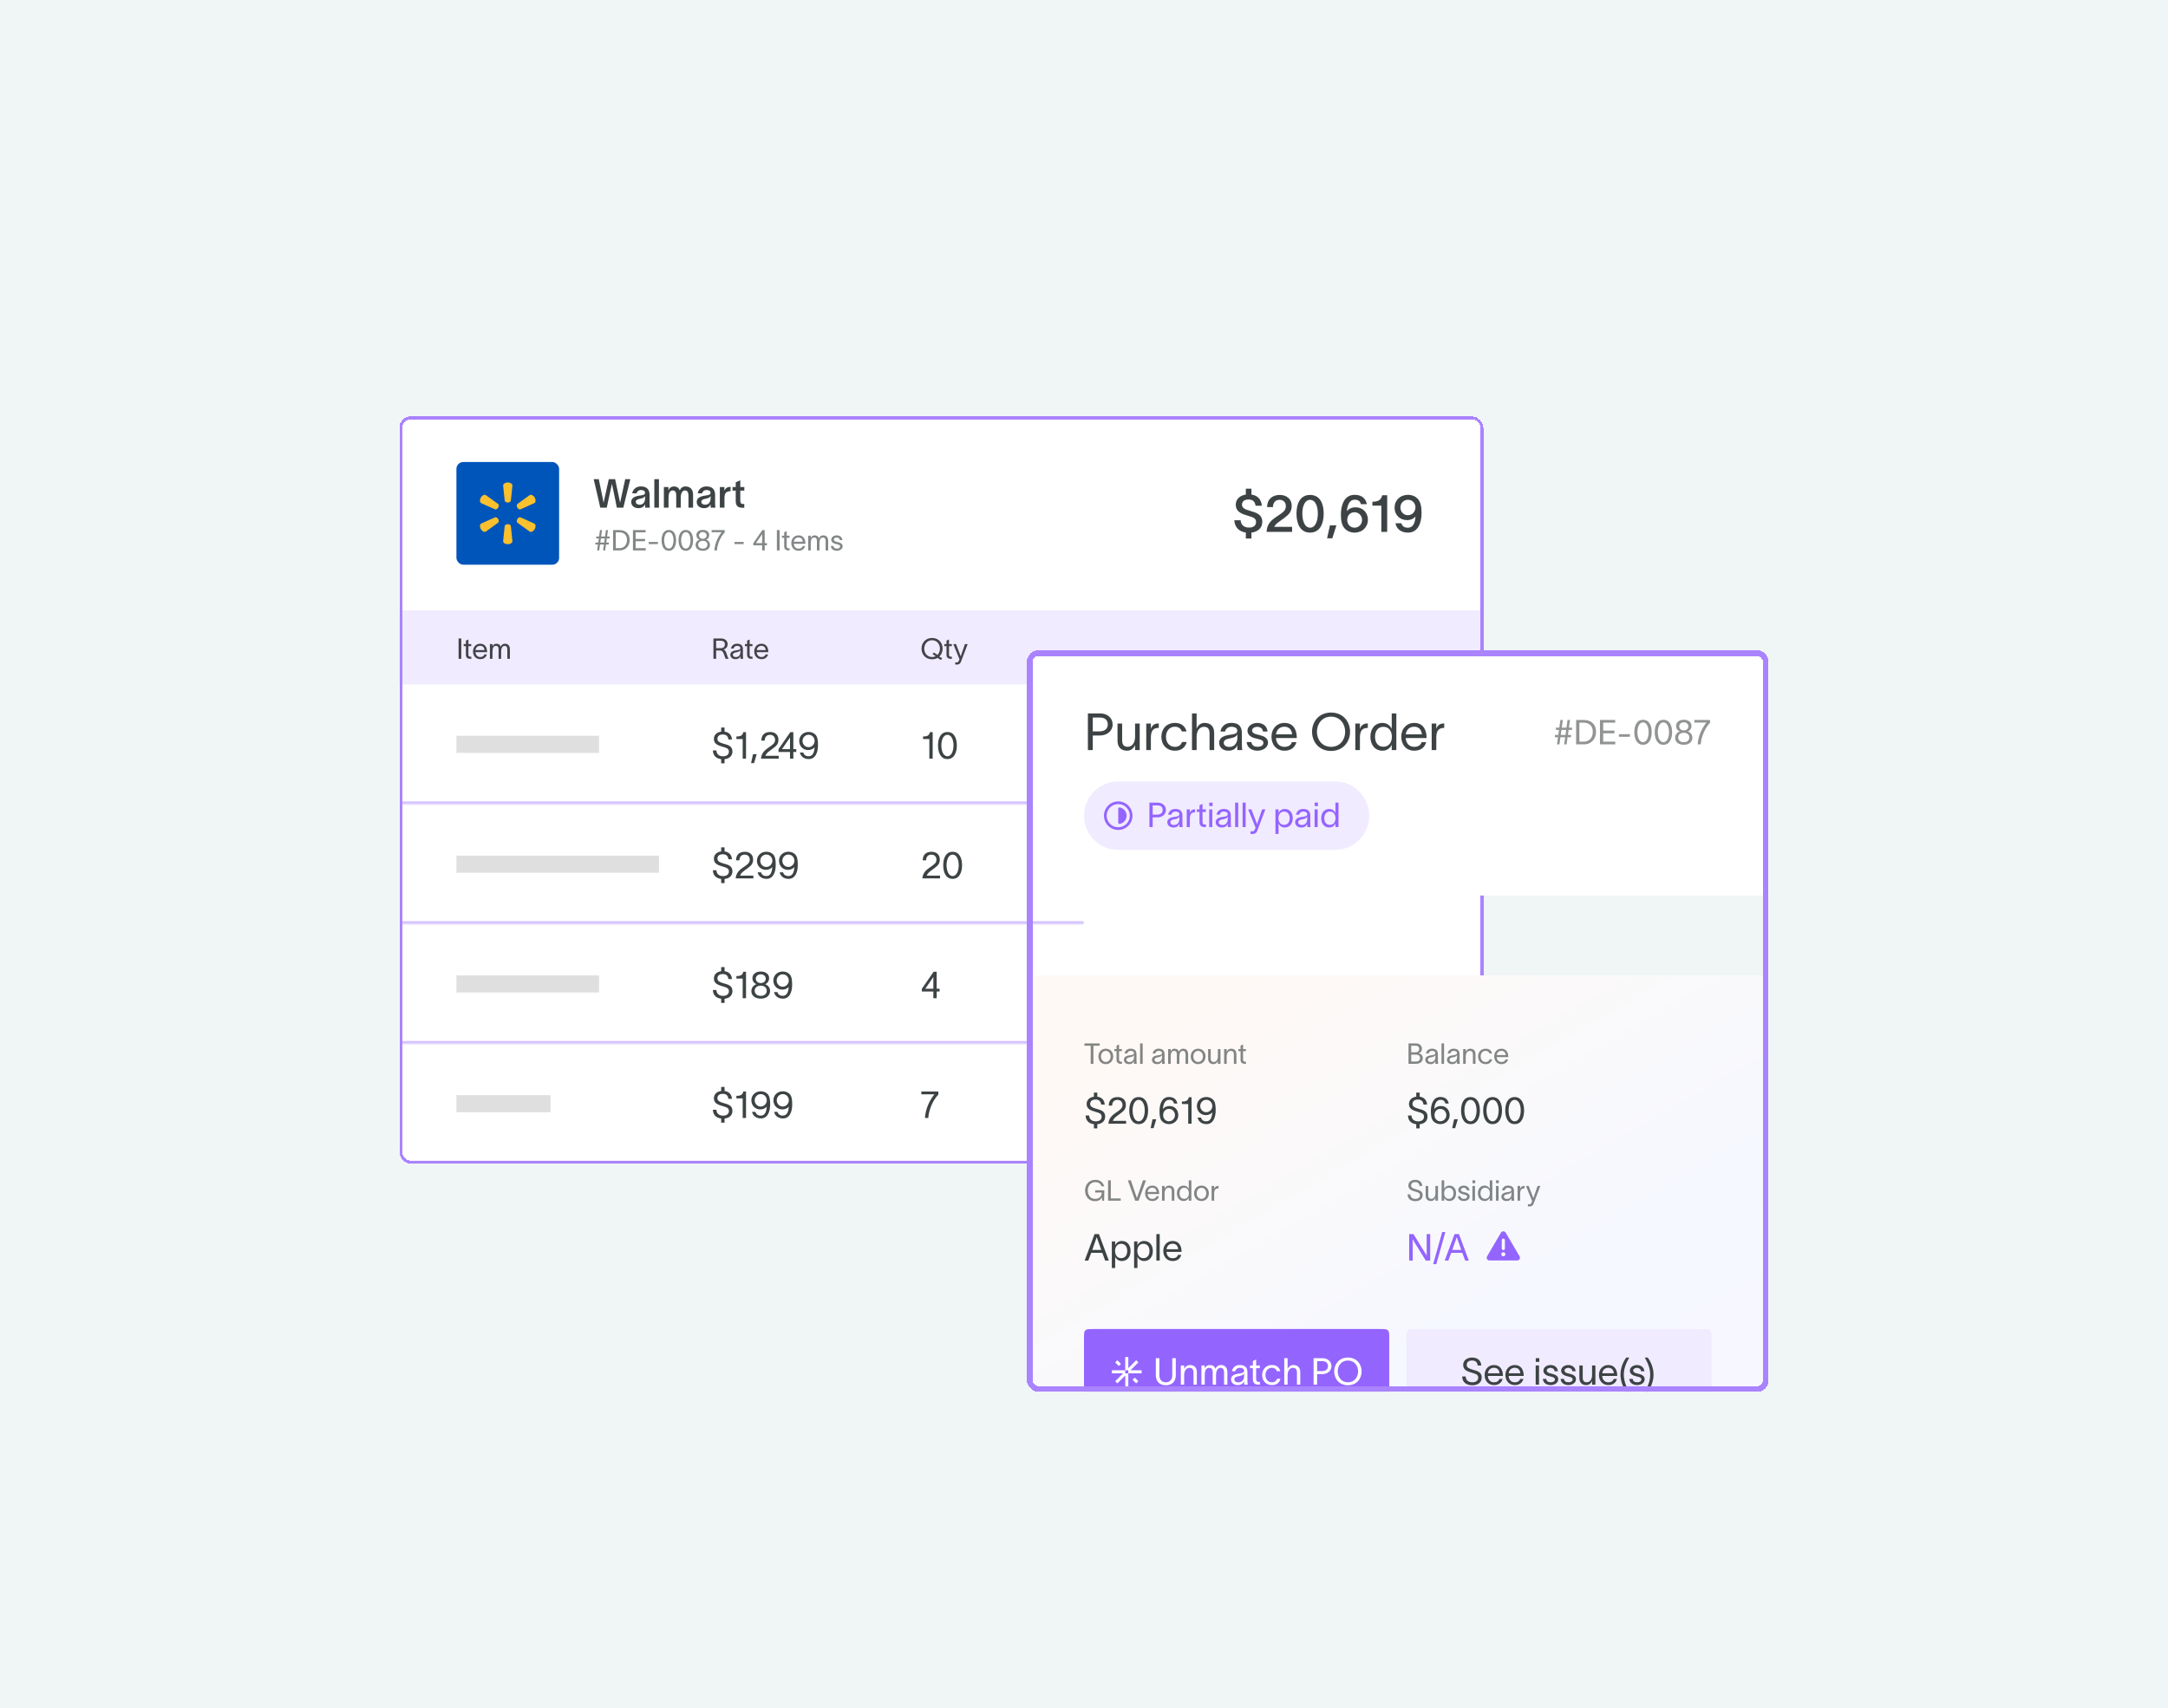 <svg width="760" height="599" viewBox="0 0 760 599" fill="none" xmlns="http://www.w3.org/2000/svg">
<rect width="760" height="599" fill="#F0F5F6"/>
<g filter="url(#filter0_dd_406_69661)">
<g clip-path="url(#clip0_406_69661)">
<path d="M140 144C140 141.791 141.791 140 144 140H516C518.209 140 520 141.791 520 144V208H140V144Z" fill="white"/>
<rect x="160" y="156" width="36" height="36" rx="2.4" fill="#0055BB"/>
<path d="M179.625 164.245C179.625 163.647 178.898 163.162 178 163.162C177.103 163.162 176.375 163.647 176.375 164.245C176.375 164.748 176.917 169.181 176.917 169.482C176.917 169.88 177.402 170.204 178 170.204C178.599 170.204 179.083 169.88 179.083 169.482C179.083 169.181 179.625 164.748 179.625 164.245ZM176.375 183.745C176.375 184.344 177.103 184.829 178 184.829C178.898 184.829 179.625 184.344 179.625 183.745C179.625 183.243 179.083 178.81 179.083 178.509C179.083 178.11 178.599 177.787 178 177.787C177.402 177.787 176.917 178.11 176.917 178.509C176.917 178.81 176.375 183.243 176.375 183.745ZM170.304 167.597C169.785 167.298 169.001 167.685 168.553 168.462C168.104 169.24 168.16 170.112 168.679 170.411C169.114 170.663 173.224 172.41 173.484 172.56C173.83 172.759 174.352 172.501 174.652 171.983C174.951 171.465 174.913 170.883 174.568 170.684C174.307 170.533 170.739 167.848 170.304 167.597ZM185.697 180.394C186.215 180.693 186.999 180.306 187.447 179.529C187.896 178.751 187.84 177.879 187.322 177.58C186.887 177.328 182.777 175.581 182.516 175.431C182.17 175.232 181.648 175.49 181.349 176.008C181.05 176.526 181.087 177.108 181.433 177.307C181.693 177.458 185.261 180.143 185.697 180.394ZM185.697 167.597C186.215 167.298 186.999 167.685 187.447 168.462C187.896 169.24 187.84 170.112 187.322 170.411C186.887 170.663 182.777 172.41 182.516 172.56C182.17 172.759 181.648 172.501 181.349 171.983C181.05 171.465 181.087 170.883 181.433 170.684C181.693 170.533 185.261 167.848 185.697 167.597ZM170.304 180.394C169.785 180.693 169.001 180.306 168.553 179.529C168.104 178.751 168.16 177.879 168.679 177.58C169.114 177.328 173.224 175.581 173.484 175.431C173.83 175.232 174.352 175.49 174.652 176.008C174.951 176.526 174.913 177.108 174.568 177.307C174.307 177.458 170.739 180.143 170.304 180.394Z" fill="#FBC02D"/>
<path d="M208.112 162.004H209.904L211.346 169.032L211.57 170.208H211.612L211.864 169.032L213.418 162.004H215.63L217.114 169.032L217.366 170.222H217.394L217.646 169.032L219.172 162.004H220.964L219.228 169.032L218.514 172H216.232L215.644 169.032L214.538 163.698H214.51L213.334 169.032L212.704 172H210.422L209.764 169.032L208.112 162.004ZM221.623 166.974C221.805 165.826 222.771 164.552 224.661 164.552C227.055 164.552 227.713 165.994 227.713 167.548V170.334C227.713 170.88 227.741 171.58 227.825 172H226.173C226.145 171.72 226.131 171.44 226.131 171.146V170.81H226.117C225.879 171.398 225.263 172.182 223.821 172.182C222.183 172.182 221.273 171.174 221.273 170.026C221.273 168.024 223.723 167.856 224.773 167.688C225.697 167.548 226.117 167.366 226.117 166.75C226.117 166.176 225.571 165.812 224.689 165.812C223.905 165.812 223.331 166.26 223.163 166.974H221.623ZM222.883 169.97C222.883 170.544 223.373 170.964 224.227 170.964C225.193 170.964 226.145 170.362 226.145 168.64V167.884C225.991 168.29 225.613 168.64 224.381 168.878C223.387 169.06 222.883 169.368 222.883 169.97ZM229.376 162.004H231V172H229.376V162.004ZM232.725 172V164.762H234.321V165.966C234.517 165.294 235.203 164.566 236.225 164.566C237.275 164.566 237.933 165.014 238.283 165.952C238.703 165.056 239.305 164.566 240.327 164.566C242.133 164.566 242.959 165.812 242.959 167.478V172H241.349V167.814C241.349 166.694 240.985 165.966 240.103 165.966C239.235 165.966 238.633 166.876 238.633 168.514V172H237.051V167.814C237.051 166.694 236.827 165.966 235.819 165.966C234.657 165.966 234.349 167.198 234.349 168.64V172H232.725ZM244.592 166.974C244.774 165.826 245.74 164.552 247.63 164.552C250.024 164.552 250.682 165.994 250.682 167.548V170.334C250.682 170.88 250.71 171.58 250.794 172H249.142C249.114 171.72 249.1 171.44 249.1 171.146V170.81H249.086C248.848 171.398 248.232 172.182 246.79 172.182C245.152 172.182 244.242 171.174 244.242 170.026C244.242 168.024 246.692 167.856 247.742 167.688C248.666 167.548 249.086 167.366 249.086 166.75C249.086 166.176 248.54 165.812 247.658 165.812C246.874 165.812 246.3 166.26 246.132 166.974H244.592ZM245.852 169.97C245.852 170.544 246.342 170.964 247.196 170.964C248.162 170.964 249.114 170.362 249.114 168.64V167.884C248.96 168.29 248.582 168.64 247.35 168.878C246.356 169.06 245.852 169.368 245.852 169.97ZM253.941 164.762V166.106C254.319 165.098 255.075 164.706 256.111 164.692V166.232C256.027 166.232 255.607 166.232 255.383 166.302C254.669 166.442 253.969 166.82 253.969 168.696V172H252.345V164.762H253.941ZM259.513 169.508C259.513 170.292 259.737 170.712 260.437 170.712H260.913V172.014L260.129 172.028C258.463 172.042 257.917 171.048 257.917 169.704V166.022H256.783V164.762H257.917V163.11L259.513 162.396V164.762H260.927V166.022H259.513V169.508Z" fill="#3D4344"/>
<path d="M210.329 179.86H211.049L210.729 182.12H212.099L212.419 179.86H213.139L212.819 182.12H213.729V182.78H212.729L212.529 184.25H213.429V184.91H212.429L212.139 187H211.419L211.709 184.91H210.339L210.049 187H209.329L209.619 184.91H208.719V184.25H209.719L209.919 182.78H209.019V182.12H210.009L210.329 179.86ZM210.439 184.25H211.809L212.009 182.78H210.639L210.439 184.25ZM217.068 179.86C219.408 179.86 220.738 181.22 220.738 183.31C220.738 185.4 219.408 187 217.128 187H214.918V179.86H217.068ZM215.868 186.2H217.158C218.608 186.2 219.788 185.22 219.788 183.31C219.788 181.48 218.608 180.66 217.118 180.66H215.868V186.2ZM226.331 179.86V180.66H222.831V182.97H226.121V183.77H222.831V186.2H226.361V187H221.881V179.86H226.331ZM227.418 184.02H230.628V184.78H227.418V184.02ZM234.462 186.36C235.632 186.36 236.102 184.77 236.102 183.43C236.102 182.1 235.632 180.58 234.462 180.58C233.292 180.58 232.822 182.1 232.822 183.43C232.822 184.77 233.292 186.36 234.462 186.36ZM231.922 183.43C231.922 181.61 232.582 179.82 234.462 179.82C236.342 179.82 237.002 181.61 237.002 183.43C237.002 185.25 236.342 187.12 234.462 187.12C232.582 187.12 231.922 185.26 231.922 183.43ZM240.419 186.36C241.589 186.36 242.059 184.77 242.059 183.43C242.059 182.1 241.589 180.58 240.419 180.58C239.249 180.58 238.779 182.1 238.779 183.43C238.779 184.77 239.249 186.36 240.419 186.36ZM237.879 183.43C237.879 181.61 238.539 179.82 240.419 179.82C242.299 179.82 242.959 181.61 242.959 183.43C242.959 185.25 242.299 187.12 240.419 187.12C238.539 187.12 237.879 185.26 237.879 183.43ZM246.376 179.8C247.666 179.8 248.626 180.49 248.626 181.58C248.626 182.4 248.146 183.03 247.526 183.22C248.186 183.41 248.886 184.07 248.886 185.06C248.886 186.36 247.796 187.12 246.386 187.12C244.926 187.12 243.826 186.36 243.836 185.06C243.846 184.07 244.586 183.4 245.236 183.21C244.536 182.98 244.126 182.41 244.126 181.58C244.126 180.49 245.086 179.8 246.376 179.8ZM244.736 184.99C244.736 185.76 245.316 186.37 246.376 186.37C247.426 186.37 247.986 185.76 247.986 184.98C247.986 184.23 247.426 183.62 246.376 183.62C245.316 183.62 244.736 184.23 244.736 184.99ZM245.036 181.74C245.036 182.36 245.546 182.92 246.376 182.92C247.206 182.92 247.716 182.37 247.716 181.74C247.716 181.11 247.206 180.56 246.376 180.56C245.536 180.56 245.036 181.11 245.036 181.74ZM254.047 180.7C252.617 182.11 251.457 184.79 251.327 187H250.427C250.597 184.41 251.757 182.14 252.977 180.62H249.457V179.86H254.047V180.7ZM257.487 184.02H260.697V184.78H257.487V184.02ZM264.069 185.2V184.46L267.249 179.86H268.069V184.44H268.859V185.2H268.069V187H267.169V185.2H264.069ZM264.999 184.44H267.169V181.33H267.139L264.999 184.44ZM272.34 179.86H273.29V187H272.34V179.86ZM275.781 185.55C275.781 186.01 276.041 186.26 276.441 186.26H276.801V187H276.351C275.351 187 274.901 186.41 274.901 185.61V182.57H274.131V181.83H274.901V180.62L275.781 180.22V181.83H276.771V182.57H275.781V185.55ZM282.248 185.46C281.958 186.56 281.088 187.12 279.938 187.12C278.408 187.12 277.398 186.01 277.398 184.39C277.398 182.83 278.458 181.71 279.918 181.71C281.738 181.71 282.308 183.17 282.328 184.5V184.66H278.268C278.338 185.74 278.998 186.37 279.918 186.37C280.608 186.37 281.188 186.1 281.368 185.46H282.248ZM278.278 183.94H281.418C281.338 183.04 280.838 182.45 279.918 182.45C278.988 182.45 278.398 183.05 278.278 183.94ZM283.324 187V181.83H284.224V182.71C284.324 182.24 284.834 181.71 285.534 181.71C286.374 181.71 286.854 182.03 287.094 182.74C287.414 182.04 287.884 181.71 288.574 181.71C289.834 181.71 290.324 182.6 290.324 183.65V187H289.424V183.74C289.424 182.83 289.054 182.47 288.454 182.47C287.794 182.47 287.264 183.11 287.264 184.46V187H286.364V183.74C286.364 182.83 286.114 182.47 285.414 182.47C284.494 182.47 284.224 183.38 284.224 184.46V187H283.324ZM294.416 183.39C294.356 182.72 293.796 182.47 293.276 182.47C292.786 182.47 292.296 182.75 292.296 183.19C292.296 183.59 292.696 183.82 293.146 183.93L293.826 184.1C294.606 184.29 295.396 184.66 295.396 185.52C295.396 186.62 294.246 187.12 293.346 187.12C292.476 187.12 291.336 186.72 291.246 185.44H292.146C292.266 186.1 292.676 186.36 293.376 186.36C293.886 186.36 294.496 186.18 294.496 185.58C294.496 185.14 294.066 184.99 293.576 184.87L292.856 184.69C292.086 184.5 291.396 184.03 291.396 183.23C291.396 182.26 292.396 181.71 293.306 181.71C294.316 181.71 295.206 182.25 295.306 183.39H294.416Z" fill="#3D4344" fill-opacity="0.64"/>
<path d="M436.734 165.362H438.696V167.414C440.73 167.702 442.134 168.944 442.35 171.338H440.154C439.92 169.862 439.182 169.142 437.67 169.142C436.41 169.142 435.384 169.664 435.384 170.978C435.384 172.148 436.5 172.616 438.156 173.102C440.334 173.75 442.494 174.29 442.494 177.008C442.494 179.312 440.73 180.5 438.696 180.752V182.822H436.734V180.734C434.484 180.41 432.846 179.006 432.684 176.414H434.898C435.006 178.106 436.176 178.988 437.832 178.988C439.272 178.988 440.316 178.376 440.316 177.026C440.316 175.622 439.128 175.352 437.508 174.848C435.384 174.218 433.242 173.534 433.206 170.996C433.188 168.89 434.808 167.702 436.734 167.414V165.362ZM444.189 171.806C444.189 169.106 445.989 167.54 448.617 167.54C451.065 167.54 452.811 169.034 452.811 171.302C452.811 173.48 451.803 174.398 450.183 175.64C448.743 176.756 447.249 177.476 446.691 178.736H452.955V180.5H444.009C444.117 177.656 445.701 176.36 447.735 175.01C449.859 173.588 450.759 172.994 450.759 171.41C450.759 170.24 449.985 169.25 448.563 169.25C447.051 169.25 446.241 170.312 446.241 171.806H444.189ZM459.254 179.024C461.198 179.024 461.972 176.468 461.972 174.074C461.972 171.68 461.198 169.268 459.254 169.268C457.31 169.268 456.536 171.68 456.536 174.074C456.536 176.468 457.31 179.024 459.254 179.024ZM454.484 174.074C454.484 170.762 455.672 167.54 459.254 167.54C462.836 167.54 464.024 170.762 464.024 174.074C464.024 177.386 462.836 180.752 459.254 180.752C455.672 180.752 454.484 177.386 454.484 174.074ZM466.222 178.196H468.49L467.05 182.75H465.214L466.222 178.196ZM470.058 174.38C470.058 170.942 471.336 167.504 474.864 167.504C477.564 167.504 478.806 168.944 479.148 170.78H477.096C476.826 170.06 476.484 169.214 474.936 169.214C472.938 169.214 472.326 171.266 472.146 173.228C472.686 172.526 473.73 171.878 475.224 171.878C477.762 171.878 479.526 173.768 479.526 176.216C479.526 178.826 477.582 180.752 474.828 180.752C473.352 180.752 472.092 180.14 471.264 179.15C470.346 178.07 470.058 176.468 470.058 174.38ZM472.272 176.324C472.272 177.836 473.334 179.024 474.828 179.024C476.322 179.024 477.474 177.836 477.474 176.324C477.474 174.812 476.34 173.606 474.828 173.606C473.298 173.606 472.272 174.776 472.272 176.324ZM486.285 180.5H484.233V171.302H481.101V169.916C482.793 169.916 484.071 169.556 484.557 167.648H486.285V180.5ZM488.867 172.022C488.867 169.43 490.811 167.504 493.565 167.504C494.951 167.504 496.175 168.008 497.003 168.908C497.993 169.988 498.335 171.698 498.335 173.876C498.335 177.53 496.985 180.752 493.583 180.752C490.991 180.752 489.497 179.312 489.191 177.476H491.243C491.477 178.214 492.017 179.042 493.529 179.042C495.365 179.042 496.049 177.368 496.211 175.1C495.761 175.658 494.735 176.378 493.277 176.378C490.703 176.378 488.867 174.524 488.867 172.022ZM490.919 171.914C490.919 173.444 492.035 174.65 493.565 174.65C495.131 174.65 496.193 173.318 496.193 171.914C496.193 170.366 495.041 169.232 493.565 169.232C492.071 169.232 490.919 170.402 490.919 171.914Z" fill="#3D4344"/>
<rect width="380" height="26" transform="translate(140 208)" fill="#F1EBFF"/>
<path d="M160.76 217.86H161.71V225H160.76V217.86ZM164.201 223.55C164.201 224.01 164.461 224.26 164.861 224.26H165.221V225H164.771C163.771 225 163.321 224.41 163.321 223.61V220.57H162.551V219.83H163.321V218.62L164.201 218.22V219.83H165.191V220.57H164.201V223.55ZM170.668 223.46C170.378 224.56 169.508 225.12 168.358 225.12C166.828 225.12 165.818 224.01 165.818 222.39C165.818 220.83 166.878 219.71 168.338 219.71C170.158 219.71 170.728 221.17 170.748 222.5V222.66H166.688C166.758 223.74 167.418 224.37 168.338 224.37C169.028 224.37 169.608 224.1 169.788 223.46H170.668ZM166.698 221.94H169.838C169.758 221.04 169.258 220.45 168.338 220.45C167.408 220.45 166.818 221.05 166.698 221.94ZM171.744 225V219.83H172.644V220.71C172.744 220.24 173.254 219.71 173.954 219.71C174.794 219.71 175.274 220.03 175.514 220.74C175.834 220.04 176.304 219.71 176.994 219.71C178.254 219.71 178.744 220.6 178.744 221.65V225H177.844V221.74C177.844 220.83 177.474 220.47 176.874 220.47C176.214 220.47 175.684 221.11 175.684 222.46V225H174.784V221.74C174.784 220.83 174.534 220.47 173.834 220.47C172.914 220.47 172.644 221.38 172.644 222.46V225H171.744Z" fill="#1D2020" fill-opacity="0.82"/>
<path d="M250.096 225V217.86H252.656C254.286 217.86 255.076 218.77 255.076 219.89C255.076 220.91 254.386 221.56 253.586 221.75C254.276 221.93 254.486 222.47 254.756 223.37C254.956 224.03 255.106 224.43 255.376 224.9V225H254.366C254.126 224.51 253.946 223.85 253.736 223.29C253.486 222.62 253.196 222.08 252.336 222.08H251.046V225H250.096ZM251.046 221.28H252.616C253.626 221.28 254.116 220.73 254.116 219.89C254.116 219.25 253.766 218.66 252.556 218.66H251.046V221.28ZM256.265 221.39C256.375 220.64 257.005 219.7 258.355 219.7C260.255 219.7 260.435 220.93 260.435 221.73V223.95C260.435 224.34 260.475 224.75 260.515 225H259.555C259.535 224.75 259.535 224.54 259.535 224.25V224.05H259.525C259.405 224.45 258.975 225.12 257.825 225.12C256.585 225.12 256.015 224.33 256.015 223.59C256.015 222.13 257.855 222.08 258.635 221.94C259.315 221.82 259.535 221.63 259.535 221.2C259.535 220.77 259.125 220.46 258.385 220.46C257.755 220.46 257.285 220.83 257.165 221.39H256.265ZM256.905 223.59C256.905 224.08 257.355 224.39 257.985 224.39C258.775 224.39 259.555 223.88 259.555 222.6L259.545 221.88C259.445 222.22 259.225 222.52 258.105 222.72C257.355 222.85 256.905 223.07 256.905 223.59ZM262.785 223.55C262.785 224.01 263.045 224.26 263.445 224.26H263.805V225H263.355C262.355 225 261.905 224.41 261.905 223.61V220.57H261.135V219.83H261.905V218.62L262.785 218.22V219.83H263.775V220.57H262.785V223.55ZM269.252 223.46C268.962 224.56 268.092 225.12 266.942 225.12C265.412 225.12 264.402 224.01 264.402 222.39C264.402 220.83 265.462 219.71 266.922 219.71C268.742 219.71 269.312 221.17 269.332 222.5V222.66H265.272C265.342 223.74 266.002 224.37 266.922 224.37C267.612 224.37 268.192 224.1 268.372 223.46H269.252ZM265.282 221.94H268.422C268.342 221.04 267.842 220.45 266.922 220.45C265.992 220.45 265.402 221.05 265.282 221.94Z" fill="#1D2020" fill-opacity="0.82"/>
<path d="M327.314 222.81C327.624 222.93 328.184 223.28 328.634 223.63C329.194 223.07 329.494 222.26 329.494 221.43C329.494 219.93 328.524 218.49 326.744 218.49C324.964 218.49 323.994 219.93 323.994 221.43C323.994 222.93 324.964 224.37 326.744 224.37C327.214 224.37 327.634 224.27 327.984 224.09C327.724 223.86 327.414 223.63 326.914 223.41L327.314 222.81ZM323.044 221.43C323.044 219.42 324.434 217.69 326.744 217.69C329.054 217.69 330.444 219.42 330.444 221.43C330.444 222.52 330.034 223.52 329.294 224.22C329.614 224.47 329.924 224.64 330.274 224.73L329.934 225.38C329.664 225.36 329.144 225.04 328.684 224.68C328.144 224.99 327.494 225.17 326.744 225.17C324.434 225.17 323.044 223.44 323.044 221.43ZM332.675 223.55C332.675 224.01 332.935 224.26 333.335 224.26H333.695V225H333.245C332.245 225 331.795 224.41 331.795 223.61V220.57H331.025V219.83H331.795V218.62L332.675 218.22V219.83H333.665V220.57H332.675V223.55ZM335.14 219.83L336.78 224.11H336.79L338.26 219.83H339.22L336.88 226C336.65 226.62 336.27 227 335.57 227H334.87V226.24H335.44C335.94 226.24 336.02 225.96 336.17 225.59L336.35 225.14C335.63 223.37 334.9 221.6 334.18 219.83H335.14Z" fill="#1D2020" fill-opacity="0.82"/>
<path d="M140 234H520V396C520 399.314 517.314 402 514 402H146C142.686 402 140 399.314 140 396V234Z" fill="white"/>
<mask id="path-13-inside-1_406_69661" fill="white">
<path d="M140 234H380V276H140V234Z"/>
</mask>
<path d="M380 276V275H140V276V277H380V276Z" fill="#D4C1FF" mask="url(#path-13-inside-1_406_69661)"/>
<rect opacity="0.3" x="160" y="252" width="50" height="6" fill="#1D2020" fill-opacity="0.48"/>
<path d="M252.807 249.106H254.003V250.536C255.511 250.731 256.473 251.654 256.603 253.292H255.355C255.186 252.122 254.601 251.537 253.379 251.537C252.352 251.537 251.494 251.966 251.494 253.097C251.494 254.046 252.404 254.41 253.626 254.761C255.173 255.203 256.759 255.541 256.759 257.504C256.759 259.207 255.472 260.039 254.003 260.195V261.638H252.807V260.182C251.13 259.974 249.934 258.999 249.908 257.127H251.143C251.195 258.518 252.144 259.181 253.496 259.181C254.588 259.181 255.524 258.674 255.524 257.543C255.524 256.399 254.562 256.204 253.392 255.853C251.858 255.398 250.298 254.943 250.259 253.188C250.22 251.602 251.377 250.718 252.807 250.536V249.106ZM261.522 260H260.352V253.123H258.142V252.239C259.403 252.239 260.287 252.044 260.56 250.718H261.522V260ZM263.971 258.44H265.271L264.335 261.573H263.295L263.971 258.44ZM266.9 253.669C266.9 251.693 268.044 250.666 269.994 250.666C271.723 250.666 272.88 251.68 272.88 253.357C272.88 254.982 272.1 255.541 271.047 256.36C269.955 257.218 268.681 257.894 268.317 259.012H272.971V260H266.77C266.9 257.972 268.252 256.906 269.513 256.061C270.969 255.086 271.71 254.527 271.71 253.409C271.71 252.46 271.086 251.654 269.929 251.654C268.642 251.654 268.083 252.59 268.07 253.669H266.9ZM272.91 257.66V256.698L277.044 250.718H278.11V256.672H279.137V257.66H278.11V260H276.94V257.66H272.91ZM274.119 256.672H276.94V252.629H276.901L274.119 256.672ZM280.161 253.799C280.161 251.979 281.617 250.64 283.45 250.64C284.425 250.64 285.322 251.004 285.907 251.654C286.583 252.408 286.752 253.617 286.752 255.242C286.752 257.907 285.816 260.156 283.528 260.156C281.786 260.156 280.655 259.142 280.408 257.855H281.578C281.76 258.479 282.254 259.168 283.45 259.168C284.88 259.168 285.426 257.92 285.556 256.022C285.153 256.529 284.347 256.997 283.32 256.997C281.5 256.997 280.161 255.632 280.161 253.799ZM281.331 253.799C281.331 254.982 282.228 255.983 283.45 255.983C284.685 255.983 285.569 254.917 285.569 253.799C285.569 252.564 284.633 251.628 283.45 251.628C282.267 251.628 281.331 252.616 281.331 253.799Z" fill="#3D4344"/>
<path d="M326.954 260H325.784V253.123H323.574V252.239C324.835 252.239 325.719 252.044 325.992 250.718H326.954V260ZM332.124 259.168C333.645 259.168 334.256 257.101 334.256 255.359C334.256 253.63 333.645 251.654 332.124 251.654C330.603 251.654 329.992 253.63 329.992 255.359C329.992 257.101 330.603 259.168 332.124 259.168ZM328.822 255.359C328.822 252.993 329.68 250.666 332.124 250.666C334.568 250.666 335.426 252.993 335.426 255.359C335.426 257.725 334.568 260.156 332.124 260.156C329.68 260.156 328.822 257.738 328.822 255.359Z" fill="#3D4344"/>
<mask id="path-18-inside-2_406_69661" fill="white">
<path d="M140 276H380V318H140V276Z"/>
</mask>
<path d="M380 318V317H140V318V319H380V318Z" fill="#D4C1FF" mask="url(#path-18-inside-2_406_69661)"/>
<rect opacity="0.3" x="160" y="294" width="71" height="6" fill="#1D2020" fill-opacity="0.48"/>
<path d="M252.807 291.106H254.003V292.536C255.511 292.731 256.473 293.654 256.603 295.292H255.355C255.186 294.122 254.601 293.537 253.379 293.537C252.352 293.537 251.494 293.966 251.494 295.097C251.494 296.046 252.404 296.41 253.626 296.761C255.173 297.203 256.759 297.541 256.759 299.504C256.759 301.207 255.472 302.039 254.003 302.195V303.638H252.807V302.182C251.13 301.974 249.934 300.999 249.908 299.127H251.143C251.195 300.518 252.144 301.181 253.496 301.181C254.588 301.181 255.524 300.674 255.524 299.543C255.524 298.399 254.562 298.204 253.392 297.853C251.858 297.398 250.298 296.943 250.259 295.188C250.22 293.602 251.377 292.718 252.807 292.536V291.106ZM258.026 295.669C258.026 293.693 259.17 292.666 261.12 292.666C262.849 292.666 264.006 293.68 264.006 295.357C264.006 296.982 263.226 297.541 262.173 298.36C261.081 299.218 259.807 299.894 259.443 301.012H264.097V302H257.896C258.026 299.972 259.378 298.906 260.639 298.061C262.095 297.086 262.836 296.527 262.836 295.409C262.836 294.46 262.212 293.654 261.055 293.654C259.768 293.654 259.209 294.59 259.196 295.669H258.026ZM265.345 295.799C265.345 293.979 266.801 292.64 268.634 292.64C269.609 292.64 270.506 293.004 271.091 293.654C271.767 294.408 271.936 295.617 271.936 297.242C271.936 299.907 271 302.156 268.712 302.156C266.97 302.156 265.839 301.142 265.592 299.855H266.762C266.944 300.479 267.438 301.168 268.634 301.168C270.064 301.168 270.61 299.92 270.74 298.022C270.337 298.529 269.531 298.997 268.504 298.997C266.684 298.997 265.345 297.632 265.345 295.799ZM266.515 295.799C266.515 296.982 267.412 297.983 268.634 297.983C269.869 297.983 270.753 296.917 270.753 295.799C270.753 294.564 269.817 293.628 268.634 293.628C267.451 293.628 266.515 294.616 266.515 295.799ZM273.077 295.799C273.077 293.979 274.533 292.64 276.366 292.64C277.341 292.64 278.238 293.004 278.823 293.654C279.499 294.408 279.668 295.617 279.668 297.242C279.668 299.907 278.732 302.156 276.444 302.156C274.702 302.156 273.571 301.142 273.324 299.855H274.494C274.676 300.479 275.17 301.168 276.366 301.168C277.796 301.168 278.342 299.92 278.472 298.022C278.069 298.529 277.263 298.997 276.236 298.997C274.416 298.997 273.077 297.632 273.077 295.799ZM274.247 295.799C274.247 296.982 275.144 297.983 276.366 297.983C277.601 297.983 278.485 296.917 278.485 295.799C278.485 294.564 277.549 293.628 276.366 293.628C275.183 293.628 274.247 294.616 274.247 295.799Z" fill="#3D4344"/>
<path d="M323.47 295.669C323.47 293.693 324.614 292.666 326.564 292.666C328.293 292.666 329.45 293.68 329.45 295.357C329.45 296.982 328.67 297.541 327.617 298.36C326.525 299.218 325.251 299.894 324.887 301.012H329.541V302H323.34C323.47 299.972 324.822 298.906 326.083 298.061C327.539 297.086 328.28 296.527 328.28 295.409C328.28 294.46 327.656 293.654 326.499 293.654C325.212 293.654 324.653 294.59 324.64 295.669H323.47ZM333.952 301.168C335.473 301.168 336.084 299.101 336.084 297.359C336.084 295.63 335.473 293.654 333.952 293.654C332.431 293.654 331.82 295.63 331.82 297.359C331.82 299.101 332.431 301.168 333.952 301.168ZM330.65 297.359C330.65 294.993 331.508 292.666 333.952 292.666C336.396 292.666 337.254 294.993 337.254 297.359C337.254 299.725 336.396 302.156 333.952 302.156C331.508 302.156 330.65 299.738 330.65 297.359Z" fill="#3D4344"/>
<mask id="path-23-inside-3_406_69661" fill="white">
<path d="M140 318H380V360H140V318Z"/>
</mask>
<path d="M380 360V359H140V360V361H380V360Z" fill="#D4C1FF" mask="url(#path-23-inside-3_406_69661)"/>
<rect opacity="0.3" x="160" y="336" width="50" height="6" fill="#1D2020" fill-opacity="0.48"/>
<path d="M252.807 333.106H254.003V334.536C255.511 334.731 256.473 335.654 256.603 337.292H255.355C255.186 336.122 254.601 335.537 253.379 335.537C252.352 335.537 251.494 335.966 251.494 337.097C251.494 338.046 252.404 338.41 253.626 338.761C255.173 339.203 256.759 339.541 256.759 341.504C256.759 343.207 255.472 344.039 254.003 344.195V345.638H252.807V344.182C251.13 343.974 249.934 342.999 249.908 341.127H251.143C251.195 342.518 252.144 343.181 253.496 343.181C254.588 343.181 255.524 342.674 255.524 341.543C255.524 340.399 254.562 340.204 253.392 339.853C251.858 339.398 250.298 338.943 250.259 337.188C250.22 335.602 251.377 334.718 252.807 334.536V333.106ZM261.522 344H260.352V337.123H258.142V336.239C259.403 336.239 260.287 336.044 260.56 334.718H261.522V344ZM266.692 334.64C268.369 334.64 269.617 335.537 269.617 336.954C269.617 338.02 268.993 338.839 268.187 339.086C269.045 339.333 269.955 340.191 269.955 341.478C269.955 343.168 268.538 344.156 266.705 344.156C264.807 344.156 263.377 343.168 263.39 341.478C263.403 340.191 264.365 339.32 265.21 339.073C264.3 338.774 263.767 338.033 263.767 336.954C263.767 335.537 265.015 334.64 266.692 334.64ZM264.56 341.387C264.56 342.388 265.314 343.181 266.692 343.181C268.057 343.181 268.785 342.388 268.785 341.374C268.785 340.399 268.057 339.606 266.692 339.606C265.314 339.606 264.56 340.399 264.56 341.387ZM264.95 337.162C264.95 337.968 265.613 338.696 266.692 338.696C267.771 338.696 268.434 337.981 268.434 337.162C268.434 336.343 267.771 335.628 266.692 335.628C265.6 335.628 264.95 336.343 264.95 337.162ZM271.096 337.799C271.096 335.979 272.552 334.64 274.385 334.64C275.36 334.64 276.257 335.004 276.842 335.654C277.518 336.408 277.687 337.617 277.687 339.242C277.687 341.907 276.751 344.156 274.463 344.156C272.721 344.156 271.59 343.142 271.343 341.855H272.513C272.695 342.479 273.189 343.168 274.385 343.168C275.815 343.168 276.361 341.92 276.491 340.022C276.088 340.529 275.282 340.997 274.255 340.997C272.435 340.997 271.096 339.632 271.096 337.799ZM272.266 337.799C272.266 338.982 273.163 339.983 274.385 339.983C275.62 339.983 276.504 338.917 276.504 337.799C276.504 336.564 275.568 335.628 274.385 335.628C273.202 335.628 272.266 336.616 272.266 337.799Z" fill="#3D4344"/>
<path d="M323.158 341.66V340.698L327.292 334.718H328.358V340.672H329.385V341.66H328.358V344H327.188V341.66H323.158ZM324.367 340.672H327.188V336.629H327.149L324.367 340.672Z" fill="#3D4344"/>
<mask id="path-28-inside-4_406_69661" fill="white">
<path d="M140 360H380V402H140V360Z"/>
</mask>
<path d="M380 402V401H140V402V403H380V402Z" fill="#D4C1FF" mask="url(#path-28-inside-4_406_69661)"/>
<rect opacity="0.3" x="160" y="378" width="33" height="6" fill="#1D2020" fill-opacity="0.48"/>
<path d="M252.807 375.106H254.003V376.536C255.511 376.731 256.473 377.654 256.603 379.292H255.355C255.186 378.122 254.601 377.537 253.379 377.537C252.352 377.537 251.494 377.966 251.494 379.097C251.494 380.046 252.404 380.41 253.626 380.761C255.173 381.203 256.759 381.541 256.759 383.504C256.759 385.207 255.472 386.039 254.003 386.195V387.638H252.807V386.182C251.13 385.974 249.934 384.999 249.908 383.127H251.143C251.195 384.518 252.144 385.181 253.496 385.181C254.588 385.181 255.524 384.674 255.524 383.543C255.524 382.399 254.562 382.204 253.392 381.853C251.858 381.398 250.298 380.943 250.259 379.188C250.22 377.602 251.377 376.718 252.807 376.536V375.106ZM261.522 386H260.352V379.123H258.142V378.239C259.403 378.239 260.287 378.044 260.56 376.718H261.522V386ZM263.39 379.799C263.39 377.979 264.846 376.64 266.679 376.64C267.654 376.64 268.551 377.004 269.136 377.654C269.812 378.408 269.981 379.617 269.981 381.242C269.981 383.907 269.045 386.156 266.757 386.156C265.015 386.156 263.884 385.142 263.637 383.855H264.807C264.989 384.479 265.483 385.168 266.679 385.168C268.109 385.168 268.655 383.92 268.785 382.022C268.382 382.529 267.576 382.997 266.549 382.997C264.729 382.997 263.39 381.632 263.39 379.799ZM264.56 379.799C264.56 380.982 265.457 381.983 266.679 381.983C267.914 381.983 268.798 380.917 268.798 379.799C268.798 378.564 267.862 377.628 266.679 377.628C265.496 377.628 264.56 378.616 264.56 379.799ZM271.122 379.799C271.122 377.979 272.578 376.64 274.411 376.64C275.386 376.64 276.283 377.004 276.868 377.654C277.544 378.408 277.713 379.617 277.713 381.242C277.713 383.907 276.777 386.156 274.489 386.156C272.747 386.156 271.616 385.142 271.369 383.855H272.539C272.721 384.479 273.215 385.168 274.411 385.168C275.841 385.168 276.387 383.92 276.517 382.022C276.114 382.529 275.308 382.997 274.281 382.997C272.461 382.997 271.122 381.632 271.122 379.799ZM272.292 379.799C272.292 380.982 273.189 381.983 274.411 381.983C275.646 381.983 276.53 380.917 276.53 379.799C276.53 378.564 275.594 377.628 274.411 377.628C273.228 377.628 272.292 378.616 272.292 379.799Z" fill="#3D4344"/>
<path d="M328.943 377.81C327.084 379.643 325.576 383.127 325.407 386H324.237C324.458 382.633 325.966 379.682 327.552 377.706H322.976V376.718H328.943V377.81Z" fill="#3D4344"/>
</g>
<rect x="140.5" y="140.5" width="379" height="261" rx="3.5" stroke="#AA83FF" shape-rendering="crispEdges"/>
</g>
<g filter="url(#filter1_dd_406_69661)">
<g clip-path="url(#clip1_406_69661)">
<path d="M360 204C360 201.791 361.791 200 364 200H616C618.209 200 620 201.791 620 204V286H360V204Z" fill="white"/>
<path d="M385.4 228.448C387.272 228.448 388.334 227.53 388.334 226.018C388.334 224.506 387.38 223.588 385.508 223.588H383.078V228.448H385.4ZM381.368 235V222.148H385.688C388.244 222.148 390.044 223.786 390.044 226.018C390.044 228.25 388.136 229.888 385.58 229.888H383.078V235H381.368ZM391.75 231.724V225.694H393.37V231.562C393.37 233.2 394.072 233.848 395.332 233.848C396.7 233.848 397.906 232.696 397.906 230.266V225.694H399.526V235H397.906V233.254C397.42 234.316 396.556 235.216 395.116 235.216C392.668 235.216 391.75 233.614 391.75 231.724ZM403.444 225.694V227.566C403.912 226.198 404.812 225.658 406.216 225.658V227.206C406.144 227.206 405.856 227.224 405.622 227.26C404.542 227.422 403.444 227.908 403.444 230.608V235H401.824V225.694H403.444ZM416.011 232.156C415.489 234.1 414.139 235.216 411.889 235.216C408.991 235.216 407.119 233.164 407.119 230.356C407.119 227.548 408.991 225.478 411.889 225.478C414.265 225.478 415.543 226.792 415.939 228.484H414.319C413.977 227.638 413.347 226.81 411.835 226.81C409.945 226.81 408.739 228.358 408.739 230.356C408.739 232.336 409.945 233.866 411.835 233.866C413.185 233.866 413.959 233.254 414.373 232.156H416.011ZM417.855 235V222.148H419.475V227.44C419.961 226.378 420.825 225.478 422.265 225.478C424.713 225.478 425.631 227.08 425.631 228.97V235H424.011V229.132C424.011 227.494 423.309 226.846 422.049 226.846C420.681 226.846 419.475 227.998 419.475 230.428V235H417.855ZM427.839 228.502C428.037 227.152 429.171 225.46 431.601 225.46C435.021 225.46 435.345 227.674 435.345 229.114V233.11C435.345 233.812 435.417 234.55 435.489 235H433.761C433.725 234.55 433.725 234.172 433.725 233.65V233.29H433.707C433.491 234.01 432.717 235.216 430.647 235.216C428.415 235.216 427.389 233.794 427.389 232.462C427.389 229.834 430.701 229.744 432.105 229.492C433.329 229.276 433.725 228.934 433.725 228.16C433.725 227.386 432.987 226.828 431.655 226.828C430.521 226.828 429.675 227.494 429.459 228.502H427.839ZM428.991 232.462C428.991 233.344 429.801 233.902 430.935 233.902C432.357 233.902 433.761 232.984 433.761 230.68L433.743 229.384C433.563 229.996 433.167 230.536 431.151 230.896C429.801 231.13 428.991 231.526 428.991 232.462ZM442.743 228.502C442.635 227.296 441.627 226.846 440.691 226.846C439.809 226.846 438.927 227.35 438.927 228.142C438.927 228.862 439.647 229.276 440.457 229.474L441.681 229.78C443.085 230.122 444.507 230.788 444.507 232.336C444.507 234.316 442.437 235.216 440.817 235.216C439.251 235.216 437.199 234.496 437.037 232.192H438.657C438.873 233.38 439.611 233.848 440.871 233.848C441.789 233.848 442.887 233.524 442.887 232.444C442.887 231.652 442.113 231.382 441.231 231.166L439.935 230.842C438.549 230.5 437.307 229.654 437.307 228.214C437.307 226.468 439.107 225.478 440.745 225.478C442.563 225.478 444.165 226.45 444.345 228.502H442.743ZM454.451 232.228C453.929 234.208 452.363 235.216 450.293 235.216C447.539 235.216 445.721 233.218 445.721 230.302C445.721 227.494 447.629 225.478 450.257 225.478C453.533 225.478 454.559 228.106 454.595 230.5V230.788H447.287C447.413 232.732 448.601 233.866 450.257 233.866C451.499 233.866 452.543 233.38 452.867 232.228H454.451ZM447.305 229.492H452.957C452.813 227.872 451.913 226.81 450.257 226.81C448.583 226.81 447.521 227.89 447.305 229.492ZM466.604 221.842C470.762 221.842 473.264 224.956 473.264 228.574C473.264 232.192 470.762 235.306 466.604 235.306C462.446 235.306 459.944 232.192 459.944 228.574C459.944 224.956 462.446 221.842 466.604 221.842ZM461.654 228.574C461.654 231.274 463.4 233.866 466.604 233.866C469.808 233.866 471.554 231.274 471.554 228.574C471.554 225.874 469.808 223.282 466.604 223.282C463.4 223.282 461.654 225.874 461.654 228.574ZM476.727 225.694V227.566C477.195 226.198 478.095 225.658 479.499 225.658V227.206C479.427 227.206 479.139 227.224 478.905 227.26C477.825 227.422 476.727 227.908 476.727 230.608V235H475.107V225.694H476.727ZM484.65 225.478C486.342 225.478 487.512 226.612 487.854 227.584H487.872V222.148H489.492V235H487.872V233.146H487.854C487.512 234.1 486.342 235.216 484.65 235.216C482.022 235.216 480.402 233.2 480.402 230.32C480.402 227.44 482.022 225.478 484.65 225.478ZM482.022 230.32C482.022 232.336 483.012 233.83 484.974 233.83C486.99 233.83 487.926 232.156 487.926 230.32C487.926 228.502 486.99 226.846 484.974 226.846C483.066 226.846 482.022 228.304 482.022 230.32ZM499.943 232.228C499.421 234.208 497.855 235.216 495.785 235.216C493.031 235.216 491.213 233.218 491.213 230.302C491.213 227.494 493.121 225.478 495.749 225.478C499.025 225.478 500.051 228.106 500.087 230.5V230.788H492.779C492.905 232.732 494.093 233.866 495.749 233.866C496.991 233.866 498.035 233.38 498.359 232.228H499.943ZM492.797 229.492H498.449C498.305 227.872 497.405 226.81 495.749 226.81C494.075 226.81 493.013 227.89 492.797 229.492ZM503.499 225.694V227.566C503.967 226.198 504.867 225.658 506.271 225.658V227.206C506.199 227.206 505.911 227.224 505.677 227.26C504.597 227.422 503.499 227.908 503.499 230.608V235H501.879V225.694H503.499Z" fill="#3D4344"/>
<path d="M547.007 224.432H547.871L547.487 227.144H549.131L549.515 224.432H550.379L549.995 227.144H551.087V227.936H549.887L549.647 229.7H550.727V230.492H549.527L549.179 233H548.315L548.663 230.492H547.019L546.671 233H545.807L546.155 230.492H545.075V229.7H546.275L546.515 227.936H545.435V227.144H546.623L547.007 224.432ZM547.139 229.7H548.783L549.023 227.936H547.379L547.139 229.7ZM555.094 224.432C557.902 224.432 559.498 226.064 559.498 228.572C559.498 231.08 557.902 233 555.166 233H552.514V224.432H555.094ZM553.654 232.04H555.202C556.942 232.04 558.358 230.864 558.358 228.572C558.358 226.376 556.942 225.392 555.154 225.392H553.654V232.04ZM566.209 224.432V225.392H562.009V228.164H565.957V229.124H562.009V232.04H566.245V233H560.869V224.432H566.209ZM567.514 229.424H571.366V230.336H567.514V229.424ZM575.967 232.232C577.371 232.232 577.935 230.324 577.935 228.716C577.935 227.12 577.371 225.296 575.967 225.296C574.563 225.296 573.999 227.12 573.999 228.716C573.999 230.324 574.563 232.232 575.967 232.232ZM572.919 228.716C572.919 226.532 573.711 224.384 575.967 224.384C578.223 224.384 579.015 226.532 579.015 228.716C579.015 230.9 578.223 233.144 575.967 233.144C573.711 233.144 572.919 230.912 572.919 228.716ZM583.115 232.232C584.519 232.232 585.083 230.324 585.083 228.716C585.083 227.12 584.519 225.296 583.115 225.296C581.711 225.296 581.147 227.12 581.147 228.716C581.147 230.324 581.711 232.232 583.115 232.232ZM580.067 228.716C580.067 226.532 580.859 224.384 583.115 224.384C585.371 224.384 586.163 226.532 586.163 228.716C586.163 230.9 585.371 233.144 583.115 233.144C580.859 233.144 580.067 230.912 580.067 228.716ZM590.264 224.36C591.812 224.36 592.964 225.188 592.964 226.496C592.964 227.48 592.388 228.236 591.644 228.464C592.436 228.692 593.276 229.484 593.276 230.672C593.276 232.232 591.968 233.144 590.276 233.144C588.524 233.144 587.204 232.232 587.216 230.672C587.228 229.484 588.116 228.68 588.896 228.452C588.056 228.176 587.564 227.492 587.564 226.496C587.564 225.188 588.716 224.36 590.264 224.36ZM588.296 230.588C588.296 231.512 588.992 232.244 590.264 232.244C591.524 232.244 592.196 231.512 592.196 230.576C592.196 229.676 591.524 228.944 590.264 228.944C588.992 228.944 588.296 229.676 588.296 230.588ZM588.656 226.688C588.656 227.432 589.268 228.104 590.264 228.104C591.26 228.104 591.872 227.444 591.872 226.688C591.872 225.932 591.26 225.272 590.264 225.272C589.256 225.272 588.656 225.932 588.656 226.688ZM599.468 225.44C597.752 227.132 596.36 230.348 596.204 233H595.124C595.328 229.892 596.72 227.168 598.184 225.344H593.96V224.432H599.468V225.44Z" fill="#1D2020" fill-opacity="0.48"/>
<path d="M380 258C380 251.373 385.373 246 392 246H468C474.627 246 480 251.373 480 258C480 264.627 474.627 270 468 270H392C385.373 270 380 264.627 380 258Z" fill="#F1EBFF"/>
<path d="M396.062 258C396.062 255.756 394.244 253.938 392 253.938C389.756 253.938 387.938 255.756 387.938 258C387.938 260.244 389.756 262.062 392 262.062C394.244 262.062 396.062 260.244 396.062 258ZM387 258C387 255.238 389.238 253 392 253C394.762 253 397 255.238 397 258C397 260.762 394.762 263 392 263C389.238 263 387 260.762 387 258ZM394.93 258C394.93 256.572 393.91 255.385 392.559 255.123C392.27 255.066 392 255.289 392 255.584V260.416C392 260.711 392.27 260.932 392.559 260.877C393.91 260.617 394.93 259.428 394.93 258Z" fill="#9464FF"/>
<path d="M405.621 257.632C406.869 257.632 407.577 257.02 407.577 256.012C407.577 255.004 406.941 254.392 405.693 254.392H404.073V257.632H405.621ZM402.933 262V253.432H405.813C407.517 253.432 408.717 254.524 408.717 256.012C408.717 257.5 407.445 258.592 405.741 258.592H404.073V262H402.933ZM409.504 257.668C409.636 256.768 410.392 255.64 412.012 255.64C414.292 255.64 414.508 257.116 414.508 258.076V260.74C414.508 261.208 414.556 261.7 414.604 262H413.452C413.428 261.7 413.428 261.448 413.428 261.1V260.86H413.416C413.272 261.34 412.756 262.144 411.376 262.144C409.888 262.144 409.204 261.196 409.204 260.308C409.204 258.556 411.412 258.496 412.348 258.328C413.164 258.184 413.428 257.956 413.428 257.44C413.428 256.924 412.936 256.552 412.048 256.552C411.292 256.552 410.728 256.996 410.584 257.668H409.504ZM410.272 260.308C410.272 260.896 410.812 261.268 411.568 261.268C412.516 261.268 413.452 260.656 413.452 259.12L413.44 258.256C413.32 258.664 413.056 259.024 411.712 259.264C410.812 259.42 410.272 259.684 410.272 260.308ZM417.1 255.796V257.044C417.412 256.132 418.012 255.772 418.948 255.772V256.804C418.9 256.804 418.708 256.816 418.552 256.84C417.832 256.948 417.1 257.272 417.1 259.072V262H416.02V255.796H417.1ZM421.547 260.26C421.547 260.812 421.859 261.112 422.339 261.112H422.771V262H422.231C421.031 262 420.491 261.292 420.491 260.332V256.684H419.567V255.796H420.491V254.344L421.547 253.864V255.796H422.735V256.684H421.547V260.26ZM425.071 254.632H423.919V253.432H425.071V254.632ZM423.895 262V255.796H424.975V262H423.895ZM426.461 257.668C426.593 256.768 427.349 255.64 428.969 255.64C431.249 255.64 431.465 257.116 431.465 258.076V260.74C431.465 261.208 431.513 261.7 431.561 262H430.409C430.385 261.7 430.385 261.448 430.385 261.1V260.86H430.373C430.229 261.34 429.713 262.144 428.333 262.144C426.845 262.144 426.161 261.196 426.161 260.308C426.161 258.556 428.369 258.496 429.305 258.328C430.121 258.184 430.385 257.956 430.385 257.44C430.385 256.924 429.893 256.552 429.005 256.552C428.249 256.552 427.685 256.996 427.541 257.668H426.461ZM427.229 260.308C427.229 260.896 427.769 261.268 428.525 261.268C429.473 261.268 430.409 260.656 430.409 259.12L430.397 258.256C430.277 258.664 430.013 259.024 428.669 259.264C427.769 259.42 427.229 259.684 427.229 260.308ZM432.977 253.432H434.057V262H432.977V253.432ZM435.59 253.432H436.67V262H435.59V253.432ZM438.684 255.796L440.652 260.932H440.664L442.428 255.796H443.58L440.772 263.2C440.496 263.944 440.04 264.4 439.2 264.4H438.36V263.488H439.044C439.644 263.488 439.74 263.152 439.92 262.708L440.136 262.168C439.272 260.044 438.396 257.92 437.532 255.796H438.684ZM450.35 255.652C452.102 255.652 453.182 256.96 453.182 258.88C453.182 260.8 452.102 262.144 450.35 262.144C449.222 262.144 448.442 261.4 448.214 260.764H448.202V264.4H447.122V255.796H448.202V257.056H448.214C448.442 256.408 449.222 255.652 450.35 255.652ZM448.166 258.88C448.166 260.104 448.79 261.22 450.134 261.22C451.442 261.22 452.102 260.224 452.102 258.88C452.102 257.536 451.406 256.564 450.134 256.564C448.79 256.564 448.166 257.668 448.166 258.88ZM454.317 257.668C454.449 256.768 455.205 255.64 456.825 255.64C459.105 255.64 459.321 257.116 459.321 258.076V260.74C459.321 261.208 459.369 261.7 459.417 262H458.265C458.241 261.7 458.241 261.448 458.241 261.1V260.86H458.229C458.085 261.34 457.569 262.144 456.189 262.144C454.701 262.144 454.017 261.196 454.017 260.308C454.017 258.556 456.225 258.496 457.161 258.328C457.977 258.184 458.241 257.956 458.241 257.44C458.241 256.924 457.749 256.552 456.861 256.552C456.105 256.552 455.541 256.996 455.397 257.668H454.317ZM455.085 260.308C455.085 260.896 455.625 261.268 456.381 261.268C457.329 261.268 458.265 260.656 458.265 259.12L458.253 258.256C458.133 258.664 457.869 259.024 456.525 259.264C455.625 259.42 455.085 259.684 455.085 260.308ZM462.008 254.632H460.856V253.432H462.008V254.632ZM460.832 262V255.796H461.912V262H460.832ZM465.987 255.652C467.115 255.652 467.895 256.408 468.123 257.056H468.135V253.432H469.215V262H468.135V260.764H468.123C467.895 261.4 467.115 262.144 465.987 262.144C464.235 262.144 463.155 260.8 463.155 258.88C463.155 256.96 464.235 255.652 465.987 255.652ZM464.235 258.88C464.235 260.224 464.895 261.22 466.203 261.22C467.547 261.22 468.171 260.104 468.171 258.88C468.171 257.668 467.547 256.564 466.203 256.564C464.931 256.564 464.235 257.536 464.235 258.88Z" fill="#9464FF"/>
<g filter="url(#filter2_dd_406_69661)">
<rect x="360" y="286" width="260" height="174" rx="4" fill="url(#paint0_linear_406_69661)" shape-rendering="crispEdges"/>
<rect x="360" y="286" width="260" height="174" rx="4" fill="white" fill-opacity="0.5" shape-rendering="crispEdges"/>
<path d="M380.16 310.66V309.86H385.49V310.66H383.3V317H382.35V310.66H380.16ZM387.646 317.12C386.076 317.12 385.056 315.94 385.056 314.42C385.056 312.9 386.076 311.71 387.646 311.71C389.216 311.71 390.236 312.9 390.236 314.42C390.236 315.94 389.216 317.12 387.646 317.12ZM385.956 314.42C385.956 315.48 386.636 316.36 387.646 316.36C388.656 316.36 389.336 315.48 389.336 314.42C389.336 313.35 388.656 312.47 387.646 312.47C386.636 312.47 385.956 313.35 385.956 314.42ZM392.287 315.55C392.287 316.01 392.547 316.26 392.947 316.26H393.307V317H392.857C391.857 317 391.407 316.41 391.407 315.61V312.57H390.637V311.83H391.407V310.62L392.287 310.22V311.83H393.277V312.57H392.287V315.55ZM394.234 313.39C394.344 312.64 394.974 311.7 396.324 311.7C398.224 311.7 398.404 312.93 398.404 313.73V315.95C398.404 316.34 398.444 316.75 398.484 317H397.524C397.504 316.75 397.504 316.54 397.504 316.25V316.05H397.494C397.374 316.45 396.944 317.12 395.794 317.12C394.554 317.12 393.984 316.33 393.984 315.59C393.984 314.13 395.824 314.08 396.604 313.94C397.284 313.82 397.504 313.63 397.504 313.2C397.504 312.77 397.094 312.46 396.354 312.46C395.724 312.46 395.254 312.83 395.134 313.39H394.234ZM394.874 315.59C394.874 316.08 395.324 316.39 395.954 316.39C396.744 316.39 397.524 315.88 397.524 314.6L397.514 313.88C397.414 314.22 397.194 314.52 396.074 314.72C395.324 314.85 394.874 315.07 394.874 315.59ZM399.663 309.86H400.563V317H399.663V309.86ZM404.068 313.39C404.178 312.64 404.808 311.7 406.158 311.7C408.058 311.7 408.238 312.93 408.238 313.73V315.95C408.238 316.34 408.278 316.75 408.318 317H407.358C407.338 316.75 407.338 316.54 407.338 316.25V316.05H407.328C407.208 316.45 406.778 317.12 405.628 317.12C404.388 317.12 403.818 316.33 403.818 315.59C403.818 314.13 405.658 314.08 406.438 313.94C407.118 313.82 407.338 313.63 407.338 313.2C407.338 312.77 406.928 312.46 406.188 312.46C405.558 312.46 405.088 312.83 404.968 313.39H404.068ZM404.708 315.59C404.708 316.08 405.158 316.39 405.788 316.39C406.578 316.39 407.358 315.88 407.358 314.6L407.348 313.88C407.248 314.22 407.028 314.52 405.908 314.72C405.158 314.85 404.708 315.07 404.708 315.59ZM409.497 317V311.83H410.397V312.71C410.497 312.24 411.007 311.71 411.707 311.71C412.547 311.71 413.027 312.03 413.267 312.74C413.587 312.04 414.057 311.71 414.747 311.71C416.007 311.71 416.497 312.6 416.497 313.65V317H415.597V313.74C415.597 312.83 415.227 312.47 414.627 312.47C413.967 312.47 413.437 313.11 413.437 314.46V317H412.537V313.74C412.537 312.83 412.287 312.47 411.587 312.47C410.667 312.47 410.397 313.38 410.397 314.46V317H409.497ZM420.01 317.12C418.44 317.12 417.42 315.94 417.42 314.42C417.42 312.9 418.44 311.71 420.01 311.71C421.58 311.71 422.6 312.9 422.6 314.42C422.6 315.94 421.58 317.12 420.01 317.12ZM418.32 314.42C418.32 315.48 419 316.36 420.01 316.36C421.02 316.36 421.7 315.48 421.7 314.42C421.7 313.35 421.02 312.47 420.01 312.47C419 312.47 418.32 313.35 418.32 314.42ZM423.52 315.18V311.83H424.42V315.09C424.42 316 424.81 316.36 425.51 316.36C426.27 316.36 426.94 315.72 426.94 314.37V311.83H427.84V317H426.94V316.03C426.67 316.62 426.19 317.12 425.39 317.12C424.03 317.12 423.52 316.23 423.52 315.18ZM429.117 317V311.83H430.017V312.8C430.287 312.21 430.767 311.71 431.567 311.71C432.927 311.71 433.437 312.6 433.437 313.65V317H432.537V313.74C432.537 312.83 432.147 312.47 431.447 312.47C430.687 312.47 430.017 313.11 430.017 314.46V317H429.117ZM435.763 315.55C435.763 316.01 436.023 316.26 436.423 316.26H436.783V317H436.333C435.333 317 434.883 316.41 434.883 315.61V312.57H434.113V311.83H434.883V310.62L435.763 310.22V311.83H436.753V312.57H435.763V315.55Z" fill="#3D4344" fill-opacity="0.64"/>
<path d="M383.471 327.106H384.667V328.536C386.175 328.731 387.137 329.654 387.267 331.292H386.019C385.85 330.122 385.265 329.537 384.043 329.537C383.016 329.537 382.158 329.966 382.158 331.097C382.158 332.046 383.068 332.41 384.29 332.761C385.837 333.203 387.423 333.541 387.423 335.504C387.423 337.207 386.136 338.039 384.667 338.195V339.638H383.471V338.182C381.794 337.974 380.598 336.999 380.572 335.127H381.807C381.859 336.518 382.808 337.181 384.16 337.181C385.252 337.181 386.188 336.674 386.188 335.543C386.188 334.399 385.226 334.204 384.056 333.853C382.522 333.398 380.962 332.943 380.923 331.188C380.884 329.602 382.041 328.718 383.471 328.536V327.106ZM388.69 331.669C388.69 329.693 389.834 328.666 391.784 328.666C393.513 328.666 394.67 329.68 394.67 331.357C394.67 332.982 393.89 333.541 392.837 334.36C391.745 335.218 390.471 335.894 390.107 337.012H394.761V338H388.56C388.69 335.972 390.042 334.906 391.303 334.061C392.759 333.086 393.5 332.527 393.5 331.409C393.5 330.46 392.876 329.654 391.719 329.654C390.432 329.654 389.873 330.59 389.86 331.669H388.69ZM399.172 337.168C400.693 337.168 401.304 335.101 401.304 333.359C401.304 331.63 400.693 329.654 399.172 329.654C397.651 329.654 397.04 331.63 397.04 333.359C397.04 335.101 397.651 337.168 399.172 337.168ZM395.87 333.359C395.87 330.993 396.728 328.666 399.172 328.666C401.616 328.666 402.474 330.993 402.474 333.359C402.474 335.725 401.616 338.156 399.172 338.156C396.728 338.156 395.87 335.738 395.87 333.359ZM404.03 336.44H405.33L404.394 339.573H403.354L404.03 336.44ZM406.47 333.554C406.47 331.149 407.328 328.64 409.772 328.64C411.644 328.64 412.463 329.654 412.749 330.941H411.579C411.358 330.33 411.098 329.628 409.863 329.628C408.277 329.628 407.783 331.318 407.653 332.891C408.121 332.228 408.94 331.799 410.032 331.799C411.813 331.799 413.061 333.216 413.061 334.997C413.061 336.817 411.605 338.156 409.772 338.156C408.797 338.156 407.913 337.753 407.328 337.103C406.639 336.349 406.47 335.179 406.47 333.554ZM407.744 334.997C407.744 336.18 408.589 337.168 409.772 337.168C410.955 337.168 411.891 336.18 411.891 334.997C411.891 333.814 410.994 332.813 409.772 332.813C408.589 332.813 407.744 333.684 407.744 334.997ZM417.704 338H416.534V331.123H414.324V330.239C415.585 330.239 416.469 330.044 416.742 328.718H417.704V338ZM419.572 331.799C419.572 329.979 421.028 328.64 422.861 328.64C423.836 328.64 424.733 329.004 425.318 329.654C425.994 330.408 426.163 331.617 426.163 333.242C426.163 335.907 425.227 338.156 422.939 338.156C421.197 338.156 420.066 337.142 419.819 335.855H420.989C421.171 336.479 421.665 337.168 422.861 337.168C424.291 337.168 424.837 335.92 424.967 334.022C424.564 334.529 423.758 334.997 422.731 334.997C420.911 334.997 419.572 333.632 419.572 331.799ZM420.742 331.799C420.742 332.982 421.639 333.983 422.861 333.983C424.096 333.983 424.98 332.917 424.98 331.799C424.98 330.564 424.044 329.628 422.861 329.628C421.678 329.628 420.742 330.616 420.742 331.799Z" fill="#3D4344"/>
<path d="M493.76 317V309.86H496.36C497.57 309.86 498.46 310.57 498.46 311.77C498.46 312.52 498.04 313.03 497.33 313.35V313.36C498.15 313.5 498.76 314.05 498.76 314.98C498.76 316.31 497.82 317 496.3 317H493.76ZM494.71 316.2H496.46C497.25 316.2 497.81 315.75 497.81 314.98C497.81 314.22 497.25 313.78 496.46 313.78H494.71V316.2ZM494.71 312.98H496.18C497.01 312.98 497.51 312.57 497.51 311.77C497.51 310.97 497.01 310.66 496.18 310.66H494.71V312.98ZM499.89 313.39C500 312.64 500.63 311.7 501.98 311.7C503.88 311.7 504.06 312.93 504.06 313.73V315.95C504.06 316.34 504.1 316.75 504.14 317H503.18C503.16 316.75 503.16 316.54 503.16 316.25V316.05H503.15C503.03 316.45 502.6 317.12 501.45 317.12C500.21 317.12 499.64 316.33 499.64 315.59C499.64 314.13 501.48 314.08 502.26 313.94C502.94 313.82 503.16 313.63 503.16 313.2C503.16 312.77 502.75 312.46 502.01 312.46C501.38 312.46 500.91 312.83 500.79 313.39H499.89ZM500.53 315.59C500.53 316.08 500.98 316.39 501.61 316.39C502.4 316.39 503.18 315.88 503.18 314.6L503.17 313.88C503.07 314.22 502.85 314.52 501.73 314.72C500.98 314.85 500.53 315.07 500.53 315.59ZM505.32 309.86H506.22V317H505.32V309.86ZM507.487 313.39C507.597 312.64 508.227 311.7 509.577 311.7C511.477 311.7 511.657 312.93 511.657 313.73V315.95C511.657 316.34 511.697 316.75 511.737 317H510.777C510.757 316.75 510.757 316.54 510.757 316.25V316.05H510.747C510.627 316.45 510.197 317.12 509.047 317.12C507.807 317.12 507.237 316.33 507.237 315.59C507.237 314.13 509.077 314.08 509.857 313.94C510.537 313.82 510.757 313.63 510.757 313.2C510.757 312.77 510.347 312.46 509.607 312.46C508.977 312.46 508.507 312.83 508.387 313.39H507.487ZM508.127 315.59C508.127 316.08 508.577 316.39 509.207 316.39C509.997 316.39 510.777 315.88 510.777 314.6L510.767 313.88C510.667 314.22 510.447 314.52 509.327 314.72C508.577 314.85 508.127 315.07 508.127 315.59ZM512.917 317V311.83H513.817V312.8C514.087 312.21 514.567 311.71 515.367 311.71C516.727 311.71 517.237 312.6 517.237 313.65V317H516.337V313.74C516.337 312.83 515.947 312.47 515.247 312.47C514.487 312.47 513.817 313.11 513.817 314.46V317H512.917ZM523.094 315.42C522.804 316.5 522.054 317.12 520.804 317.12C519.194 317.12 518.154 315.98 518.154 314.42C518.154 312.86 519.194 311.71 520.804 311.71C522.124 311.71 522.834 312.44 523.054 313.38H522.154C521.964 312.91 521.614 312.45 520.774 312.45C519.724 312.45 519.054 313.31 519.054 314.42C519.054 315.52 519.724 316.37 520.774 316.37C521.524 316.37 521.954 316.03 522.184 315.42H523.094ZM528.649 315.46C528.359 316.56 527.489 317.12 526.339 317.12C524.809 317.12 523.799 316.01 523.799 314.39C523.799 312.83 524.859 311.71 526.319 311.71C528.139 311.71 528.709 313.17 528.729 314.5V314.66H524.669C524.739 315.74 525.399 316.37 526.319 316.37C527.009 316.37 527.589 316.1 527.769 315.46H528.649ZM524.679 313.94H527.819C527.739 313.04 527.239 312.45 526.319 312.45C525.389 312.45 524.799 313.05 524.679 313.94Z" fill="#3D4344" fill-opacity="0.64"/>
<path d="M496.471 327.106H497.667V328.536C499.175 328.731 500.137 329.654 500.267 331.292H499.019C498.85 330.122 498.265 329.537 497.043 329.537C496.016 329.537 495.158 329.966 495.158 331.097C495.158 332.046 496.068 332.41 497.29 332.761C498.837 333.203 500.423 333.541 500.423 335.504C500.423 337.207 499.136 338.039 497.667 338.195V339.638H496.471V338.182C494.794 337.974 493.598 336.999 493.572 335.127H494.807C494.859 336.518 495.808 337.181 497.16 337.181C498.252 337.181 499.188 336.674 499.188 335.543C499.188 334.399 498.226 334.204 497.056 333.853C495.522 333.398 493.962 332.943 493.923 331.188C493.884 329.602 495.041 328.718 496.471 328.536V327.106ZM501.595 333.554C501.595 331.149 502.453 328.64 504.897 328.64C506.769 328.64 507.588 329.654 507.874 330.941H506.704C506.483 330.33 506.223 329.628 504.988 329.628C503.402 329.628 502.908 331.318 502.778 332.891C503.246 332.228 504.065 331.799 505.157 331.799C506.938 331.799 508.186 333.216 508.186 334.997C508.186 336.817 506.73 338.156 504.897 338.156C503.922 338.156 503.038 337.753 502.453 337.103C501.764 336.349 501.595 335.179 501.595 333.554ZM502.869 334.997C502.869 336.18 503.714 337.168 504.897 337.168C506.08 337.168 507.016 336.18 507.016 334.997C507.016 333.814 506.119 332.813 504.897 332.813C503.714 332.813 502.869 333.684 502.869 334.997ZM509.743 336.44H511.043L510.107 339.573H509.067L509.743 336.44ZM515.485 337.168C517.006 337.168 517.617 335.101 517.617 333.359C517.617 331.63 517.006 329.654 515.485 329.654C513.964 329.654 513.353 331.63 513.353 333.359C513.353 335.101 513.964 337.168 515.485 337.168ZM512.183 333.359C512.183 330.993 513.041 328.666 515.485 328.666C517.929 328.666 518.787 330.993 518.787 333.359C518.787 335.725 517.929 338.156 515.485 338.156C513.041 338.156 512.183 335.738 512.183 333.359ZM523.229 337.168C524.75 337.168 525.361 335.101 525.361 333.359C525.361 331.63 524.75 329.654 523.229 329.654C521.708 329.654 521.097 331.63 521.097 333.359C521.097 335.101 521.708 337.168 523.229 337.168ZM519.927 333.359C519.927 330.993 520.785 328.666 523.229 328.666C525.673 328.666 526.531 330.993 526.531 333.359C526.531 335.725 525.673 338.156 523.229 338.156C520.785 338.156 519.927 335.738 519.927 333.359ZM530.974 337.168C532.495 337.168 533.106 335.101 533.106 333.359C533.106 331.63 532.495 329.654 530.974 329.654C529.453 329.654 528.842 331.63 528.842 333.359C528.842 335.101 529.453 337.168 530.974 337.168ZM527.672 333.359C527.672 330.993 528.53 328.666 530.974 328.666C533.418 328.666 534.276 330.993 534.276 333.359C534.276 335.725 533.418 338.156 530.974 338.156C528.53 338.156 527.672 335.738 527.672 333.359Z" fill="#3D4344"/>
<path d="M383.93 362.14V361.36H387.13L387.04 365H386.35L386.29 363.76C385.93 364.59 385.19 365.17 383.88 365.17C381.55 365.17 380.38 363.38 380.38 361.43C380.38 359.48 381.65 357.69 383.98 357.69C385.79 357.69 386.75 358.77 387.07 359.96H386.12C385.87 359.12 385.25 358.49 383.98 358.49C382.22 358.49 381.33 359.94 381.33 361.43C381.33 362.92 382.19 364.37 383.88 364.37C385.04 364.37 386.2 363.76 386.22 362.12L383.93 362.14ZM388.446 357.86H389.396V364.2H392.866V365H388.446V357.86ZM395.383 357.86H396.423L398.523 364.03H398.563L400.683 357.86H401.723L399.143 364.99L397.943 365L395.383 357.86ZM406.274 363.46C405.984 364.56 405.114 365.12 403.964 365.12C402.434 365.12 401.424 364.01 401.424 362.39C401.424 360.83 402.484 359.71 403.944 359.71C405.764 359.71 406.334 361.17 406.354 362.5V362.66H402.294C402.364 363.74 403.024 364.37 403.944 364.37C404.634 364.37 405.214 364.1 405.394 363.46H406.274ZM402.304 361.94H405.444C405.364 361.04 404.864 360.45 403.944 360.45C403.014 360.45 402.424 361.05 402.304 361.94ZM407.349 365V359.83H408.249V360.8C408.519 360.21 408.999 359.71 409.799 359.71C411.159 359.71 411.669 360.6 411.669 361.65V365H410.769V361.74C410.769 360.83 410.379 360.47 409.679 360.47C408.919 360.47 408.249 361.11 408.249 362.46V365H407.349ZM414.946 359.71C415.886 359.71 416.536 360.34 416.726 360.88H416.736V357.86H417.636V365H416.736V363.97H416.726C416.536 364.5 415.886 365.12 414.946 365.12C413.486 365.12 412.586 364 412.586 362.4C412.586 360.8 413.486 359.71 414.946 359.71ZM413.486 362.4C413.486 363.52 414.036 364.35 415.126 364.35C416.246 364.35 416.766 363.42 416.766 362.4C416.766 361.39 416.246 360.47 415.126 360.47C414.066 360.47 413.486 361.28 413.486 362.4ZM421.181 365.12C419.611 365.12 418.591 363.94 418.591 362.42C418.591 360.9 419.611 359.71 421.181 359.71C422.751 359.71 423.771 360.9 423.771 362.42C423.771 363.94 422.751 365.12 421.181 365.12ZM419.491 362.42C419.491 363.48 420.171 364.36 421.181 364.36C422.191 364.36 422.871 363.48 422.871 362.42C422.871 361.35 422.191 360.47 421.181 360.47C420.171 360.47 419.491 361.35 419.491 362.42ZM425.632 359.83V360.87C425.892 360.11 426.392 359.81 427.172 359.81V360.67C427.132 360.67 426.972 360.68 426.842 360.7C426.242 360.79 425.632 361.06 425.632 362.56V365H424.732V359.83H425.632Z" fill="#3D4344" fill-opacity="0.64"/>
<path d="M381.508 386H380.234L383.692 376.718H385.239L388.697 386H387.423L386.409 383.283H382.535L381.508 386ZM382.899 382.269H386.045L384.485 377.823H384.446L382.899 382.269ZM393.254 379.123C395.152 379.123 396.322 380.54 396.322 382.62C396.322 384.7 395.152 386.156 393.254 386.156C392.032 386.156 391.187 385.35 390.94 384.661H390.927V388.6H389.757V379.279H390.927V380.644H390.94C391.187 379.942 392.032 379.123 393.254 379.123ZM390.888 382.62C390.888 383.946 391.564 385.155 393.02 385.155C394.437 385.155 395.152 384.076 395.152 382.62C395.152 381.164 394.398 380.111 393.02 380.111C391.564 380.111 390.888 381.307 390.888 382.62ZM401.061 379.123C402.959 379.123 404.129 380.54 404.129 382.62C404.129 384.7 402.959 386.156 401.061 386.156C399.839 386.156 398.994 385.35 398.747 384.661H398.734V388.6H397.564V379.279H398.734V380.644H398.747C398.994 379.942 399.839 379.123 401.061 379.123ZM398.695 382.62C398.695 383.946 399.371 385.155 400.827 385.155C402.244 385.155 402.959 384.076 402.959 382.62C402.959 381.164 402.205 380.111 400.827 380.111C399.371 380.111 398.695 381.307 398.695 382.62ZM405.372 376.718H406.542V386H405.372V376.718ZM414.092 383.998C413.715 385.428 412.584 386.156 411.089 386.156C409.1 386.156 407.787 384.713 407.787 382.607C407.787 380.579 409.165 379.123 411.063 379.123C413.429 379.123 414.17 381.021 414.196 382.75V382.958H408.918C409.009 384.362 409.867 385.181 411.063 385.181C411.96 385.181 412.714 384.83 412.948 383.998H414.092ZM408.931 382.022H413.013C412.909 380.852 412.259 380.085 411.063 380.085C409.854 380.085 409.087 380.865 408.931 382.022Z" fill="#3D4344"/>
<path d="M494.39 362.79C494.43 363.86 495.16 364.37 496.2 364.37C497.04 364.37 497.76 363.98 497.76 363.11C497.76 362.23 497.02 362.08 496.12 361.81C494.94 361.46 493.74 361.11 493.71 359.76C493.68 358.38 494.82 357.69 496.11 357.69C497.54 357.69 498.48 358.41 498.59 359.84H497.63C497.5 358.94 497.05 358.49 496.11 358.49C495.32 358.49 494.66 358.82 494.66 359.69C494.66 360.42 495.36 360.7 496.3 360.97C497.49 361.31 498.71 361.57 498.71 363.08C498.71 364.54 497.48 365.17 496.2 365.17C494.64 365.17 493.46 364.42 493.44 362.79H494.39ZM499.772 363.18V359.83H500.672V363.09C500.672 364 501.062 364.36 501.762 364.36C502.522 364.36 503.192 363.72 503.192 362.37V359.83H504.092V365H503.192V364.03C502.922 364.62 502.442 365.12 501.642 365.12C500.282 365.12 499.772 364.23 499.772 363.18ZM508.059 359.71C509.519 359.71 510.419 360.8 510.419 362.4C510.419 364 509.519 365.12 508.059 365.12C507.119 365.12 506.469 364.5 506.279 363.97H506.269V365H505.369V357.86H506.269V360.88H506.279C506.469 360.34 507.119 359.71 508.059 359.71ZM506.239 362.4C506.239 363.42 506.759 364.35 507.879 364.35C508.969 364.35 509.519 363.52 509.519 362.4C509.519 361.28 508.939 360.47 507.879 360.47C506.759 360.47 506.239 361.39 506.239 362.4ZM514.224 361.39C514.164 360.72 513.604 360.47 513.084 360.47C512.594 360.47 512.104 360.75 512.104 361.19C512.104 361.59 512.504 361.82 512.954 361.93L513.634 362.1C514.414 362.29 515.204 362.66 515.204 363.52C515.204 364.62 514.054 365.12 513.154 365.12C512.284 365.12 511.144 364.72 511.054 363.44H511.954C512.074 364.1 512.484 364.36 513.184 364.36C513.694 364.36 514.304 364.18 514.304 363.58C514.304 363.14 513.874 362.99 513.384 362.87L512.664 362.69C511.894 362.5 511.204 362.03 511.204 361.23C511.204 360.26 512.204 359.71 513.114 359.71C514.124 359.71 515.014 360.25 515.114 361.39H514.224ZM517.14 358.86H516.18V357.86H517.14V358.86ZM516.16 365V359.83H517.06V365H516.16ZM520.455 359.71C521.395 359.71 522.045 360.34 522.235 360.88H522.245V357.86H523.145V365H522.245V363.97H522.235C522.045 364.5 521.395 365.12 520.455 365.12C518.995 365.12 518.095 364 518.095 362.4C518.095 360.8 518.995 359.71 520.455 359.71ZM518.995 362.4C518.995 363.52 519.545 364.35 520.635 364.35C521.755 364.35 522.275 363.42 522.275 362.4C522.275 361.39 521.755 360.47 520.635 360.47C519.575 360.47 518.995 361.28 518.995 362.4ZM525.401 358.86H524.441V357.86H525.401V358.86ZM524.421 365V359.83H525.321V365H524.421ZM526.56 361.39C526.67 360.64 527.3 359.7 528.65 359.7C530.55 359.7 530.73 360.93 530.73 361.73V363.95C530.73 364.34 530.77 364.75 530.81 365H529.85C529.83 364.75 529.83 364.54 529.83 364.25V364.05H529.82C529.7 364.45 529.27 365.12 528.12 365.12C526.88 365.12 526.31 364.33 526.31 363.59C526.31 362.13 528.15 362.08 528.93 361.94C529.61 361.82 529.83 361.63 529.83 361.2C529.83 360.77 529.42 360.46 528.68 360.46C528.05 360.46 527.58 360.83 527.46 361.39H526.56ZM527.2 363.59C527.2 364.08 527.65 364.39 528.28 364.39C529.07 364.39 529.85 363.88 529.85 362.6L529.84 361.88C529.74 362.22 529.52 362.52 528.4 362.72C527.65 362.85 527.2 363.07 527.2 363.59ZM532.89 359.83V360.87C533.15 360.11 533.65 359.81 534.43 359.81V360.67C534.39 360.67 534.23 360.68 534.1 360.7C533.5 360.79 532.89 361.06 532.89 362.56V365H531.99V359.83H532.89ZM535.886 359.83L537.526 364.11H537.536L539.006 359.83H539.966L537.626 366C537.396 366.62 537.016 367 536.316 367H535.616V366.24H536.186C536.686 366.24 536.766 365.96 536.916 365.59L537.096 365.14C536.376 363.37 535.646 361.6 534.926 359.83H535.886Z" fill="#3D4344" fill-opacity="0.64"/>
<path d="M493.988 376.718H495.496L499.11 382.581C499.461 383.14 499.799 383.712 500.15 384.271C500.15 383.634 500.124 383.062 500.124 382.425V376.718H501.359V386H499.812L496.211 380.176C495.86 379.63 495.548 379.071 495.197 378.525C495.197 379.175 495.223 379.786 495.223 380.436V386H493.988V376.718ZM505.568 375.977H506.673L503.501 387.261H502.396L505.568 375.977ZM507.711 386H506.437L509.895 376.718H511.442L514.9 386H513.626L512.612 383.283H508.738L507.711 386ZM509.102 382.269H512.248L510.688 377.823H510.649L509.102 382.269Z" fill="#9464FF"/>
<path d="M532.7 384.523L527.84 376.229C527.468 375.59 526.529 375.59 526.154 376.229L521.296 384.523C520.922 385.159 521.388 385.959 522.137 385.959H531.858C532.605 385.959 533.072 385.161 532.7 384.523ZM526.45 378.849C526.45 378.547 526.695 378.302 526.997 378.302C527.299 378.302 527.544 378.548 527.544 378.849V381.766C527.544 382.068 527.299 382.313 527.017 382.313C526.736 382.313 526.45 382.069 526.45 381.766V378.849ZM526.997 384.5C526.601 384.5 526.28 384.179 526.28 383.784C526.28 383.388 526.601 383.067 526.997 383.067C527.393 383.067 527.713 383.388 527.713 383.784C527.712 384.179 527.393 384.5 526.997 384.5Z" fill="#9464FF"/>
<path d="M380 413.17C380 411.676 380 410.929 380.464 410.464C380.929 410 381.676 410 383.17 410H483.83C485.324 410 486.071 410 486.536 410.464C487 410.929 487 411.676 487 413.17V436.83C487 438.324 487 439.071 486.536 439.536C486.071 440 485.324 440 483.83 440H383.17C381.676 440 380.929 440 380.464 439.536C380 439.071 380 438.324 380 436.83V413.17Z" fill="#9464FF"/>
<path d="M394.461 425.538H395.539V430.21H394.461V426.298L391.695 429.064L390.935 428.303L393.701 425.538H389.789V424.46H394.461V425.538ZM396.294 424.465L399.06 421.699L398.299 420.939L395.534 423.704V419.793H394.456V424.465H395.534V425.543H400.206V424.465H396.294ZM392.966 422.21L391.695 420.944L390.935 421.704L392.206 422.97L392.966 422.21ZM397.029 427.793L398.299 429.059L399.06 428.298L397.789 427.033L397.029 427.793Z" fill="white"/>
<path d="M412.18 426.198C412.18 428.148 411.075 429.721 408.683 429.721C406.291 429.721 405.186 428.148 405.186 426.198V420.218H406.421V426.198C406.421 427.537 407.123 428.681 408.683 428.681C410.243 428.681 410.945 427.537 410.945 426.198V420.218H412.18V426.198ZM413.943 429.5V422.779H415.113V424.04C415.464 423.273 416.088 422.623 417.128 422.623C418.896 422.623 419.559 423.78 419.559 425.145V429.5H418.389V425.262C418.389 424.079 417.882 423.611 416.972 423.611C415.984 423.611 415.113 424.443 415.113 426.198V429.5H413.943ZM421.167 429.5V422.779H422.337V423.923C422.467 423.312 423.13 422.623 424.04 422.623C425.132 422.623 425.756 423.039 426.068 423.962C426.484 423.052 427.095 422.623 427.992 422.623C429.63 422.623 430.267 423.78 430.267 425.145V429.5H429.097V425.262C429.097 424.079 428.616 423.611 427.836 423.611C426.978 423.611 426.289 424.443 426.289 426.198V429.5H425.119V425.262C425.119 424.079 424.794 423.611 423.884 423.611C422.688 423.611 422.337 424.794 422.337 426.198V429.5H421.167ZM431.869 424.807C432.012 423.832 432.831 422.61 434.586 422.61C437.056 422.61 437.29 424.209 437.29 425.249V428.135C437.29 428.642 437.342 429.175 437.394 429.5H436.146C436.12 429.175 436.12 428.902 436.12 428.525V428.265H436.107C435.951 428.785 435.392 429.656 433.897 429.656C432.285 429.656 431.544 428.629 431.544 427.667C431.544 425.769 433.936 425.704 434.95 425.522C435.834 425.366 436.12 425.119 436.12 424.56C436.12 424.001 435.587 423.598 434.625 423.598C433.806 423.598 433.195 424.079 433.039 424.807H431.869ZM432.701 427.667C432.701 428.304 433.286 428.707 434.105 428.707C435.132 428.707 436.146 428.044 436.146 426.38L436.133 425.444C436.003 425.886 435.717 426.276 434.261 426.536C433.286 426.705 432.701 426.991 432.701 427.667ZM440.345 427.615C440.345 428.213 440.683 428.538 441.203 428.538H441.671V429.5H441.086C439.786 429.5 439.201 428.733 439.201 427.693V423.741H438.2V422.779H439.201V421.206L440.345 420.686V422.779H441.632V423.741H440.345V427.615ZM448.869 427.446C448.492 428.85 447.517 429.656 445.892 429.656C443.799 429.656 442.447 428.174 442.447 426.146C442.447 424.118 443.799 422.623 445.892 422.623C447.608 422.623 448.531 423.572 448.817 424.794H447.647C447.4 424.183 446.945 423.585 445.853 423.585C444.488 423.585 443.617 424.703 443.617 426.146C443.617 427.576 444.488 428.681 445.853 428.681C446.828 428.681 447.387 428.239 447.686 427.446H448.869ZM450.201 429.5V420.218H451.371V424.04C451.722 423.273 452.346 422.623 453.386 422.623C455.154 422.623 455.817 423.78 455.817 425.145V429.5H454.647V425.262C454.647 424.079 454.14 423.611 453.23 423.611C452.242 423.611 451.371 424.443 451.371 426.198V429.5H450.201ZM463.4 424.768C464.752 424.768 465.519 424.105 465.519 423.013C465.519 421.921 464.83 421.258 463.478 421.258H461.723V424.768H463.4ZM460.488 429.5V420.218H463.608C465.454 420.218 466.754 421.401 466.754 423.013C466.754 424.625 465.376 425.808 463.53 425.808H461.723V429.5H460.488ZM472.51 419.997C475.513 419.997 477.32 422.246 477.32 424.859C477.32 427.472 475.513 429.721 472.51 429.721C469.507 429.721 467.7 427.472 467.7 424.859C467.7 422.246 469.507 419.997 472.51 419.997ZM468.935 424.859C468.935 426.809 470.196 428.681 472.51 428.681C474.824 428.681 476.085 426.809 476.085 424.859C476.085 422.909 474.824 421.037 472.51 421.037C470.196 421.037 468.935 422.909 468.935 424.859Z" fill="white"/>
<path d="M493 413.17C493 411.676 493 410.929 493.464 410.464C493.929 410 494.676 410 496.17 410H596.83C598.324 410 599.071 410 599.536 410.464C600 410.929 600 411.676 600 413.17V436.83C600 438.324 600 439.071 599.536 439.536C599.071 440 598.324 440 596.83 440H496.17C494.676 440 493.929 440 493.464 439.536C493 439.071 493 438.324 493 436.83V413.17Z" fill="#F1EBFF"/>
<path d="M513.807 426.627C513.859 428.018 514.808 428.681 516.16 428.681C517.252 428.681 518.188 428.174 518.188 427.043C518.188 425.899 517.226 425.704 516.056 425.353C514.522 424.898 512.962 424.443 512.923 422.688C512.884 420.894 514.366 419.997 516.043 419.997C517.902 419.997 519.124 420.933 519.267 422.792H518.019C517.85 421.622 517.265 421.037 516.043 421.037C515.016 421.037 514.158 421.466 514.158 422.597C514.158 423.546 515.068 423.91 516.29 424.261C517.837 424.703 519.423 425.041 519.423 427.004C519.423 428.902 517.824 429.721 516.16 429.721C514.132 429.721 512.598 428.746 512.572 426.627H513.807ZM526.744 427.498C526.367 428.928 525.236 429.656 523.741 429.656C521.752 429.656 520.439 428.213 520.439 426.107C520.439 424.079 521.817 422.623 523.715 422.623C526.081 422.623 526.822 424.521 526.848 426.25V426.458H521.57C521.661 427.862 522.519 428.681 523.715 428.681C524.612 428.681 525.366 428.33 525.6 427.498H526.744ZM521.583 425.522H525.665C525.561 424.352 524.911 423.585 523.715 423.585C522.506 423.585 521.739 424.365 521.583 425.522ZM534.032 427.498C533.655 428.928 532.524 429.656 531.029 429.656C529.04 429.656 527.727 428.213 527.727 426.107C527.727 424.079 529.105 422.623 531.003 422.623C533.369 422.623 534.11 424.521 534.136 426.25V426.458H528.858C528.949 427.862 529.807 428.681 531.003 428.681C531.9 428.681 532.654 428.33 532.888 427.498H534.032ZM528.871 425.522H532.953C532.849 424.352 532.199 423.585 531.003 423.585C529.794 423.585 529.027 424.365 528.871 425.522ZM539.611 421.518H538.363V420.218H539.611V421.518ZM538.337 429.5V422.779H539.507V429.5H538.337ZM544.975 424.807C544.897 423.936 544.169 423.611 543.493 423.611C542.856 423.611 542.219 423.975 542.219 424.547C542.219 425.067 542.739 425.366 543.324 425.509L544.208 425.73C545.222 425.977 546.249 426.458 546.249 427.576C546.249 429.006 544.754 429.656 543.584 429.656C542.453 429.656 540.971 429.136 540.854 427.472H542.024C542.18 428.33 542.713 428.668 543.623 428.668C544.286 428.668 545.079 428.434 545.079 427.654C545.079 427.082 544.52 426.887 543.883 426.731L542.947 426.497C541.946 426.25 541.049 425.639 541.049 424.599C541.049 423.338 542.348 422.623 543.532 422.623C544.845 422.623 546.002 423.325 546.132 424.807H544.975ZM551.195 424.807C551.117 423.936 550.389 423.611 549.713 423.611C549.076 423.611 548.439 423.975 548.439 424.547C548.439 425.067 548.959 425.366 549.544 425.509L550.428 425.73C551.442 425.977 552.469 426.458 552.469 427.576C552.469 429.006 550.974 429.656 549.804 429.656C548.673 429.656 547.191 429.136 547.074 427.472H548.244C548.4 428.33 548.933 428.668 549.843 428.668C550.506 428.668 551.299 428.434 551.299 427.654C551.299 427.082 550.74 426.887 550.103 426.731L549.167 426.497C548.166 426.25 547.269 425.639 547.269 424.599C547.269 423.338 548.569 422.623 549.752 422.623C551.065 422.623 552.222 423.325 552.352 424.807H551.195ZM553.659 427.134V422.779H554.829V427.017C554.829 428.2 555.336 428.668 556.246 428.668C557.234 428.668 558.105 427.836 558.105 426.081V422.779H559.275V429.5H558.105V428.239C557.754 429.006 557.13 429.656 556.09 429.656C554.322 429.656 553.659 428.499 553.659 427.134ZM566.824 427.498C566.447 428.928 565.316 429.656 563.821 429.656C561.832 429.656 560.519 428.213 560.519 426.107C560.519 424.079 561.897 422.623 563.795 422.623C566.161 422.623 566.902 424.521 566.928 426.25V426.458H561.65C561.741 427.862 562.599 428.681 563.795 428.681C564.692 428.681 565.446 428.33 565.68 427.498H566.824ZM561.663 425.522H565.745C565.641 424.352 564.991 423.585 563.795 423.585C562.586 423.585 561.819 424.365 561.663 425.522ZM570.107 432.074C568.859 430.137 568.066 428.265 568.066 425.99C568.066 423.949 568.768 421.778 570.107 419.997H571.134C570.016 421.96 569.236 423.871 569.236 425.99C569.236 428.174 570.029 430.085 571.134 432.074H570.107ZM575.278 424.807C575.2 423.936 574.472 423.611 573.796 423.611C573.159 423.611 572.522 423.975 572.522 424.547C572.522 425.067 573.042 425.366 573.627 425.509L574.511 425.73C575.525 425.977 576.552 426.458 576.552 427.576C576.552 429.006 575.057 429.656 573.887 429.656C572.756 429.656 571.274 429.136 571.157 427.472H572.327C572.483 428.33 573.016 428.668 573.926 428.668C574.589 428.668 575.382 428.434 575.382 427.654C575.382 427.082 574.823 426.887 574.186 426.731L573.25 426.497C572.249 426.25 571.352 425.639 571.352 424.599C571.352 423.338 572.652 422.623 573.835 422.623C575.148 422.623 576.305 423.325 576.435 424.807H575.278ZM576.582 432.074C577.687 430.085 578.48 428.174 578.48 425.99C578.48 423.871 577.7 421.96 576.582 419.997H577.609C578.948 421.778 579.65 423.949 579.65 425.99C579.65 428.265 578.857 430.137 577.609 432.074H576.582Z" fill="#3D4344"/>
</g>
</g>
<rect x="361" y="201" width="258" height="258" rx="3" stroke="#AA83FF" stroke-width="2" shape-rendering="crispEdges"/>
</g>
<defs>
<filter id="filter0_dd_406_69661" x="134" y="138" width="392" height="274" filterUnits="userSpaceOnUse" color-interpolation-filters="sRGB">
<feFlood flood-opacity="0" result="BackgroundImageFix"/>
<feColorMatrix in="SourceAlpha" type="matrix" values="0 0 0 0 0 0 0 0 0 0 0 0 0 0 0 0 0 0 127 0" result="hardAlpha"/>
<feMorphology radius="2" operator="erode" in="SourceAlpha" result="effect1_dropShadow_406_69661"/>
<feOffset dy="2"/>
<feGaussianBlur stdDeviation="2"/>
<feComposite in2="hardAlpha" operator="out"/>
<feColorMatrix type="matrix" values="0 0 0 0 0.059 0 0 0 0 0.216 0 0 0 0 0.243 0 0 0 0.06 0"/>
<feBlend mode="normal" in2="BackgroundImageFix" result="effect1_dropShadow_406_69661"/>
<feColorMatrix in="SourceAlpha" type="matrix" values="0 0 0 0 0 0 0 0 0 0 0 0 0 0 0 0 0 0 127 0" result="hardAlpha"/>
<feMorphology radius="2" operator="erode" in="SourceAlpha" result="effect2_dropShadow_406_69661"/>
<feOffset dy="4"/>
<feGaussianBlur stdDeviation="4"/>
<feComposite in2="hardAlpha" operator="out"/>
<feColorMatrix type="matrix" values="0 0 0 0 0.059 0 0 0 0 0.216 0 0 0 0 0.243 0 0 0 0.1 0"/>
<feBlend mode="normal" in2="effect1_dropShadow_406_69661" result="effect2_dropShadow_406_69661"/>
<feBlend mode="normal" in="SourceGraphic" in2="effect2_dropShadow_406_69661" result="shape"/>
</filter>
<filter id="filter1_dd_406_69661" x="340" y="200" width="300" height="300" filterUnits="userSpaceOnUse" color-interpolation-filters="sRGB">
<feFlood flood-opacity="0" result="BackgroundImageFix"/>
<feColorMatrix in="SourceAlpha" type="matrix" values="0 0 0 0 0 0 0 0 0 0 0 0 0 0 0 0 0 0 127 0" result="hardAlpha"/>
<feMorphology radius="4" operator="erode" in="SourceAlpha" result="effect1_dropShadow_406_69661"/>
<feOffset dy="8"/>
<feGaussianBlur stdDeviation="4"/>
<feComposite in2="hardAlpha" operator="out"/>
<feColorMatrix type="matrix" values="0 0 0 0 0.059 0 0 0 0 0.216 0 0 0 0 0.243 0 0 0 0.03 0"/>
<feBlend mode="normal" in2="BackgroundImageFix" result="effect1_dropShadow_406_69661"/>
<feColorMatrix in="SourceAlpha" type="matrix" values="0 0 0 0 0 0 0 0 0 0 0 0 0 0 0 0 0 0 127 0" result="hardAlpha"/>
<feMorphology radius="4" operator="erode" in="SourceAlpha" result="effect2_dropShadow_406_69661"/>
<feOffset dy="20"/>
<feGaussianBlur stdDeviation="12"/>
<feComposite in2="hardAlpha" operator="out"/>
<feColorMatrix type="matrix" values="0 0 0 0 0.059 0 0 0 0 0.216 0 0 0 0 0.243 0 0 0 0.08 0"/>
<feBlend mode="normal" in2="effect1_dropShadow_406_69661" result="effect2_dropShadow_406_69661"/>
<feBlend mode="normal" in="SourceGraphic" in2="effect2_dropShadow_406_69661" result="shape"/>
</filter>
<filter id="filter2_dd_406_69661" x="340" y="286" width="300" height="214" filterUnits="userSpaceOnUse" color-interpolation-filters="sRGB">
<feFlood flood-opacity="0" result="BackgroundImageFix"/>
<feColorMatrix in="SourceAlpha" type="matrix" values="0 0 0 0 0 0 0 0 0 0 0 0 0 0 0 0 0 0 127 0" result="hardAlpha"/>
<feMorphology radius="4" operator="erode" in="SourceAlpha" result="effect1_dropShadow_406_69661"/>
<feOffset dy="8"/>
<feGaussianBlur stdDeviation="4"/>
<feComposite in2="hardAlpha" operator="out"/>
<feColorMatrix type="matrix" values="0 0 0 0 0.059 0 0 0 0 0.216 0 0 0 0 0.243 0 0 0 0.03 0"/>
<feBlend mode="normal" in2="BackgroundImageFix" result="effect1_dropShadow_406_69661"/>
<feColorMatrix in="SourceAlpha" type="matrix" values="0 0 0 0 0 0 0 0 0 0 0 0 0 0 0 0 0 0 127 0" result="hardAlpha"/>
<feMorphology radius="4" operator="erode" in="SourceAlpha" result="effect2_dropShadow_406_69661"/>
<feOffset dy="20"/>
<feGaussianBlur stdDeviation="12"/>
<feComposite in2="hardAlpha" operator="out"/>
<feColorMatrix type="matrix" values="0 0 0 0 0.059 0 0 0 0 0.216 0 0 0 0 0.243 0 0 0 0.08 0"/>
<feBlend mode="normal" in2="effect1_dropShadow_406_69661" result="effect2_dropShadow_406_69661"/>
<feBlend mode="normal" in="SourceGraphic" in2="effect2_dropShadow_406_69661" result="shape"/>
</filter>
<linearGradient id="paint0_linear_406_69661" x1="740" y1="490.327" x2="541.287" y2="148.007" gradientUnits="userSpaceOnUse">
<stop offset="0.15" stop-color="#F1EBFF"/>
<stop offset="0.451" stop-color="#EBF1FF"/>
<stop offset="0.85" stop-color="#FFF3EB"/>
</linearGradient>
<clipPath id="clip0_406_69661">
<rect x="140" y="140" width="380" height="262" rx="4" fill="white"/>
</clipPath>
<clipPath id="clip1_406_69661">
<rect x="360" y="200" width="260" height="260" rx="4" fill="white"/>
</clipPath>
</defs>
</svg>
